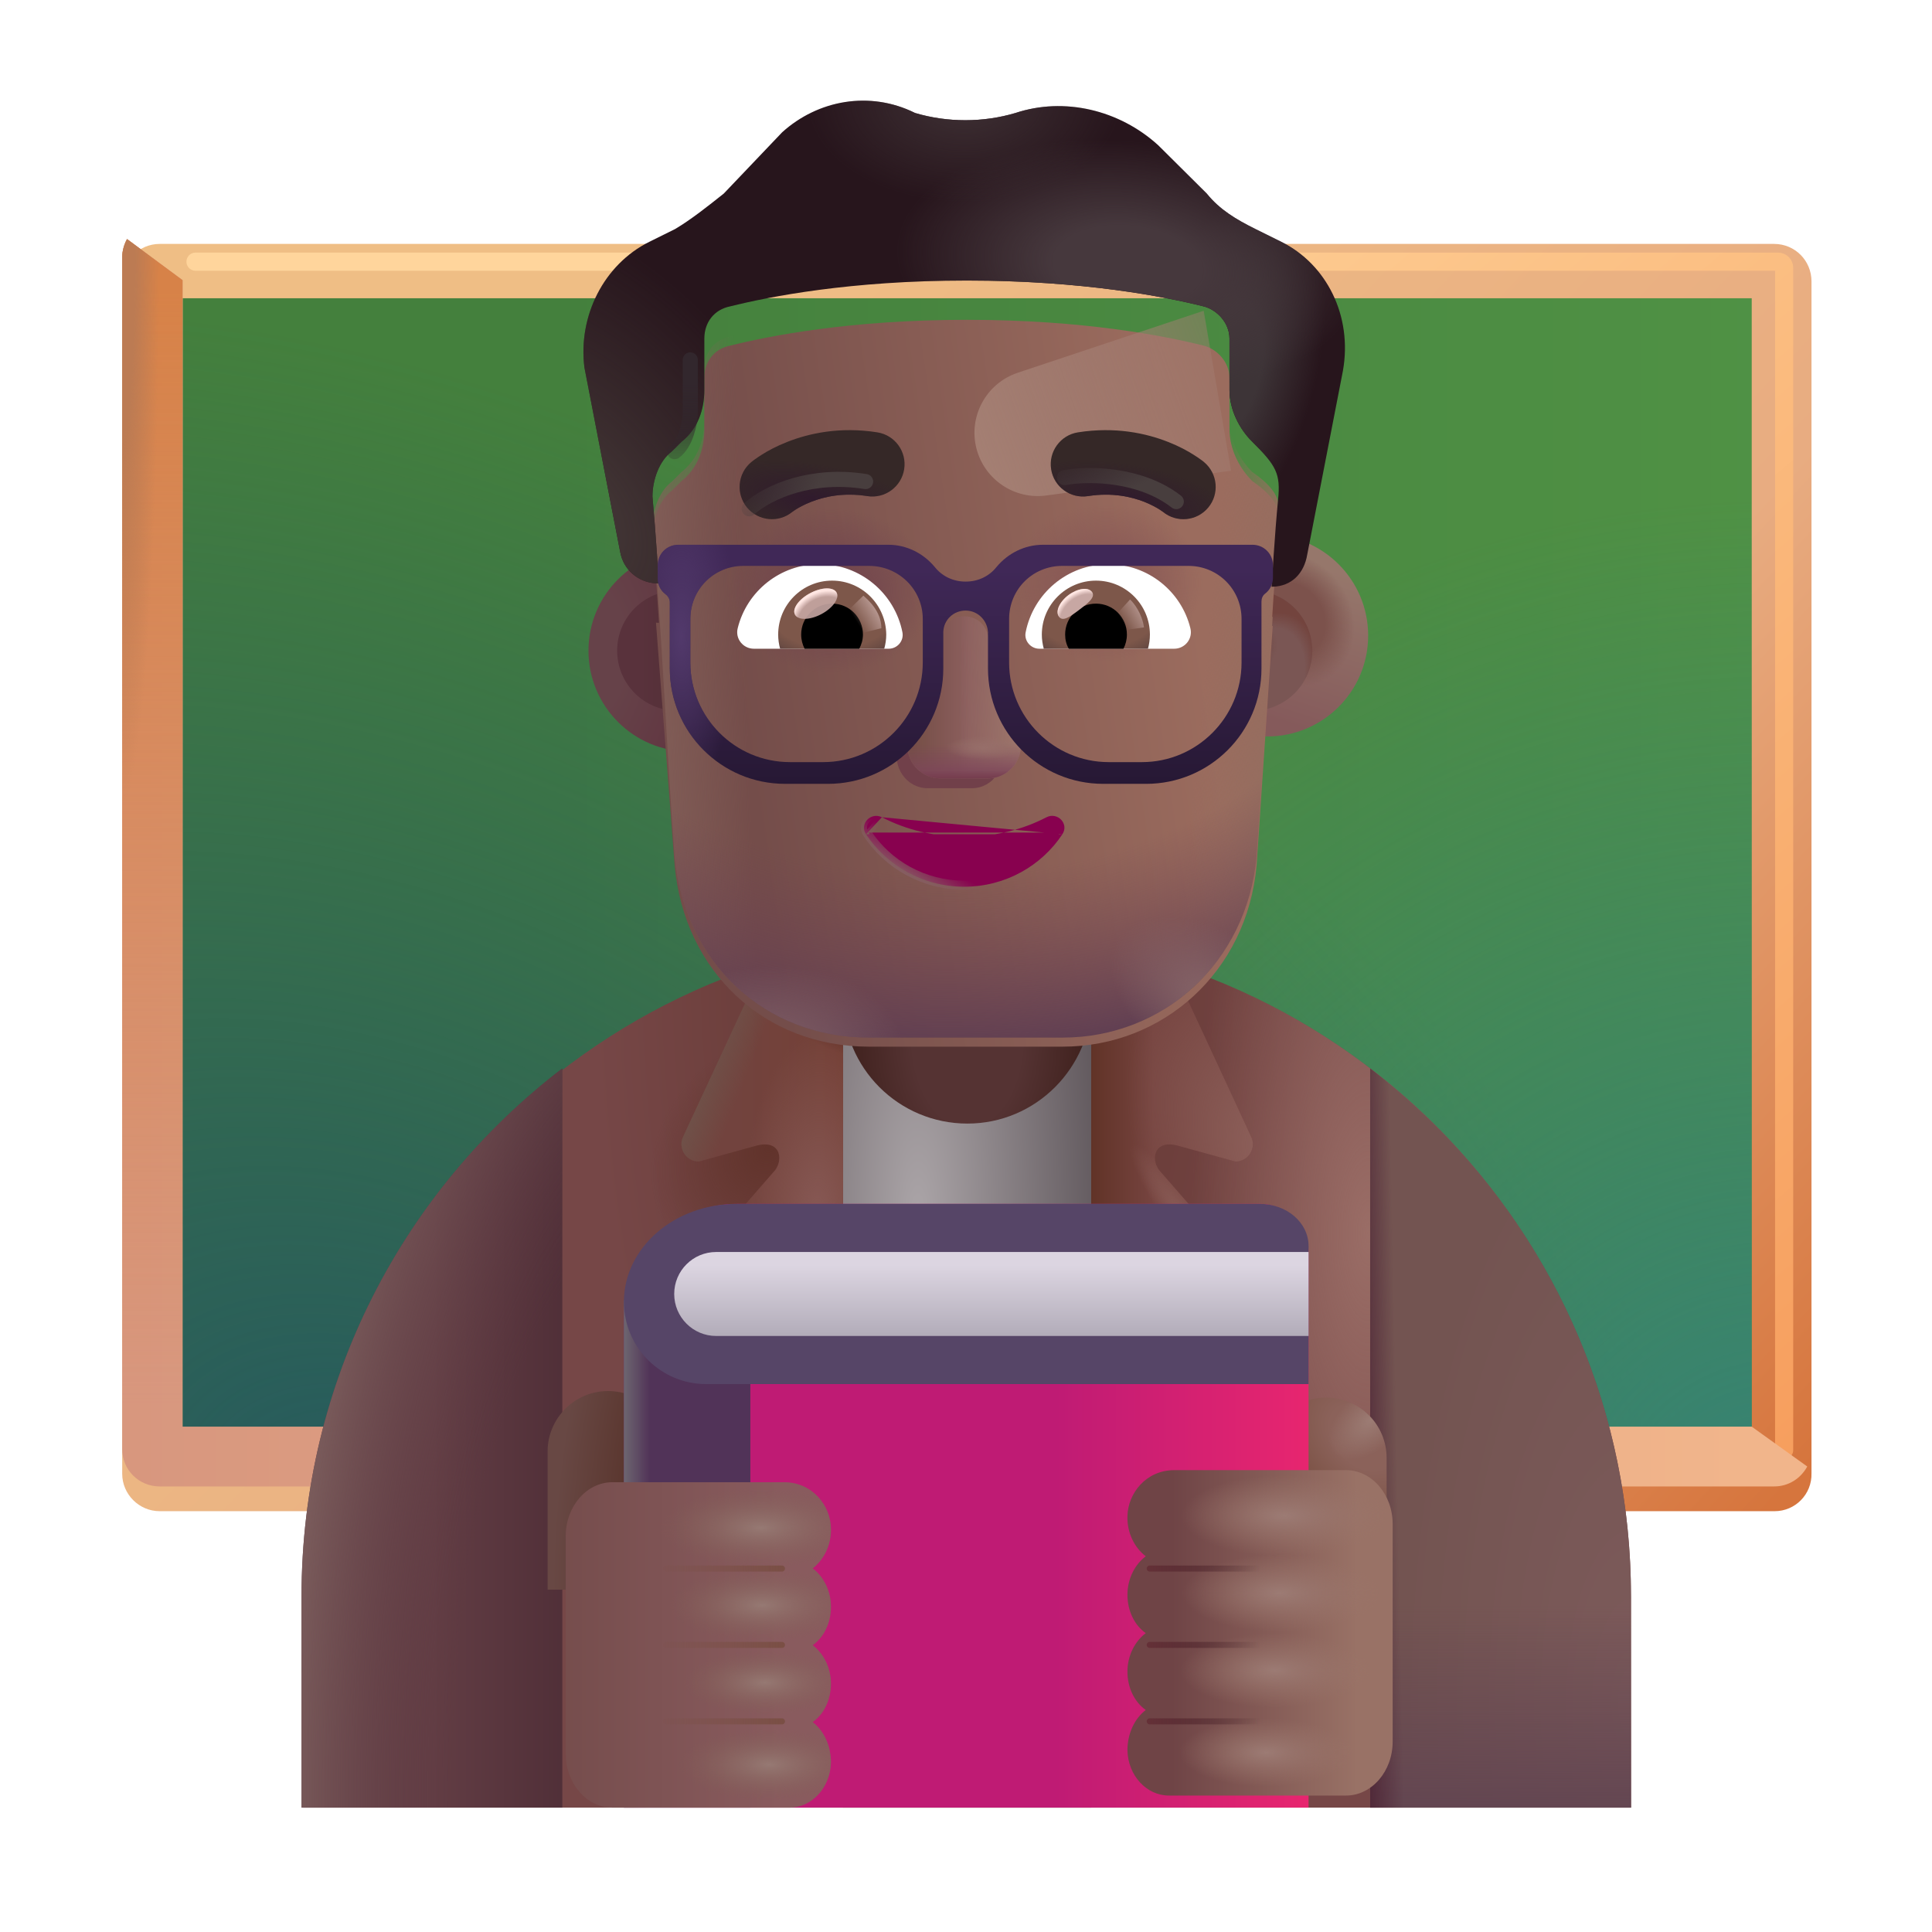 <svg width="32" height="32" viewBox="0 0 32 32" fill="none" xmlns="http://www.w3.org/2000/svg">
<g filter="url(#filter0_i_4002_1660)">
<path d="M29.394 24.93H2.644C2.304 24.93 2.024 24.65 2.024 24.31V4.56C2.024 4.22 2.304 3.94 2.644 3.94H29.384C29.734 3.94 30.004 4.22 30.004 4.56V24.3C30.014 24.65 29.734 24.93 29.394 24.93Z" fill="url(#paint0_linear_4002_1660)"/>
</g>
<path d="M3.024 23.93V4.94H29.014V23.93H3.024Z" fill="url(#paint1_linear_4002_1660)"/>
<path d="M3.024 23.93V4.94H29.014V23.93H3.024Z" fill="url(#paint2_radial_4002_1660)"/>
<path d="M3.024 23.93V4.94H29.014V23.93H3.024Z" fill="url(#paint3_radial_4002_1660)"/>
<g filter="url(#filter1_f_4002_1660)">
<path d="M3.238 4.334H29.451C29.506 4.334 29.551 4.379 29.551 4.434V24.018" stroke="url(#paint4_linear_4002_1660)" stroke-width="0.3" stroke-linecap="round"/>
</g>
<g filter="url(#filter2_i_4002_1660)">
<path d="M29.014 23.93H3.024V4.94L2.104 4.26C2.054 4.35 2.024 4.46 2.024 4.56V24.3C2.024 24.65 2.304 24.92 2.644 24.92H29.384C29.624 24.92 29.824 24.79 29.934 24.59L29.014 23.93Z" fill="url(#paint5_linear_4002_1660)"/>
<path d="M29.014 23.93H3.024V4.94L2.104 4.26C2.054 4.35 2.024 4.46 2.024 4.56V24.3C2.024 24.65 2.304 24.92 2.644 24.92H29.384C29.624 24.92 29.824 24.79 29.934 24.59L29.014 23.93Z" fill="url(#paint6_linear_4002_1660)"/>
<path d="M29.014 23.93H3.024V4.94L2.104 4.26C2.054 4.35 2.024 4.46 2.024 4.56V24.3C2.024 24.65 2.304 24.92 2.644 24.92H29.384C29.624 24.92 29.824 24.79 29.934 24.59L29.014 23.93Z" fill="url(#paint7_radial_4002_1660)"/>
</g>
<path d="M16.024 15.44C9.954 15.44 5.024 20.36 5.024 26.44V29.94C7.5 29.94 25.02 29.94 27.014 29.94V26.44C27.014 20.36 22.094 15.44 16.024 15.44Z" fill="url(#paint8_radial_4002_1660)"/>
<path d="M16.024 15.44C9.954 15.44 5.024 20.36 5.024 26.44V29.94C7.5 29.94 25.02 29.94 27.014 29.94V26.44C27.014 20.36 22.094 15.44 16.024 15.44Z" fill="url(#paint9_radial_4002_1660)"/>
<path d="M16.024 15.44C9.954 15.44 5.024 20.36 5.024 26.44V29.94C7.5 29.94 25.02 29.94 27.014 29.94V26.44C27.014 20.36 22.094 15.44 16.024 15.44Z" fill="url(#paint10_radial_4002_1660)"/>
<path d="M22.694 29.94V17.696C25.32 19.705 27.014 22.873 27.014 26.44V29.94H22.694Z" fill="url(#paint11_radial_4002_1660)"/>
<path d="M22.694 29.94V17.696C25.32 19.705 27.014 22.873 27.014 26.44V29.94H22.694Z" fill="url(#paint12_linear_4002_1660)"/>
<path d="M22.694 29.94V17.696C25.32 19.705 27.014 22.873 27.014 26.44V29.94H22.694Z" fill="url(#paint13_linear_4002_1660)"/>
<path d="M9.314 29.94V17.696C6.688 19.705 4.994 22.873 4.994 26.44V29.94H9.314Z" fill="url(#paint14_linear_4002_1660)"/>
<path d="M9.314 29.94V17.696C6.688 19.705 4.994 22.873 4.994 26.44V29.94H9.314Z" fill="url(#paint15_radial_4002_1660)"/>
<path d="M18.074 16.76H13.964V29.94H18.074V16.76Z" fill="url(#paint16_radial_4002_1660)"/>
<g filter="url(#filter3_i_4002_1660)">
<path d="M19.364 16L20.724 18.929C20.814 19.119 20.674 19.339 20.464 19.339L19.5 19.073C19.078 18.968 19.064 19.35 19.224 19.51L20.584 21.07C20.844 21.33 20.944 21.72 20.814 22.07L18.074 29.94V16H19.364Z" fill="url(#paint17_linear_4002_1660)"/>
<path d="M19.364 16L20.724 18.929C20.814 19.119 20.674 19.339 20.464 19.339L19.5 19.073C19.078 18.968 19.064 19.35 19.224 19.51L20.584 21.07C20.844 21.33 20.944 21.72 20.814 22.07L18.074 29.94V16H19.364Z" fill="url(#paint18_radial_4002_1660)"/>
<path d="M19.364 16L20.724 18.929C20.814 19.119 20.674 19.339 20.464 19.339L19.5 19.073C19.078 18.968 19.064 19.35 19.224 19.51L20.584 21.07C20.844 21.33 20.944 21.72 20.814 22.07L18.074 29.94V16H19.364Z" fill="url(#paint19_radial_4002_1660)"/>
<path d="M19.364 16L20.724 18.929C20.814 19.119 20.674 19.339 20.464 19.339L19.5 19.073C19.078 18.968 19.064 19.35 19.224 19.51L20.584 21.07C20.844 21.33 20.944 21.72 20.814 22.07L18.074 29.94V16H19.364Z" fill="url(#paint20_radial_4002_1660)"/>
</g>
<g filter="url(#filter4_i_4002_1660)">
<path d="M12.674 16L11.314 18.929C11.224 19.119 11.364 19.339 11.574 19.339L12.537 19.073C12.959 18.968 12.974 19.35 12.814 19.51L11.454 21.07C11.194 21.33 11.094 21.72 11.224 22.07L13.964 29.94V16H12.674Z" fill="url(#paint21_linear_4002_1660)"/>
<path d="M12.674 16L11.314 18.929C11.224 19.119 11.364 19.339 11.574 19.339L12.537 19.073C12.959 18.968 12.974 19.35 12.814 19.51L11.454 21.07C11.194 21.33 11.094 21.72 11.224 22.07L13.964 29.94V16H12.674Z" fill="url(#paint22_radial_4002_1660)"/>
<path d="M12.674 16L11.314 18.929C11.224 19.119 11.364 19.339 11.574 19.339L12.537 19.073C12.959 18.968 12.974 19.35 12.814 19.51L11.454 21.07C11.194 21.33 11.094 21.72 11.224 22.07L13.964 29.94V16H12.674Z" fill="url(#paint23_linear_4002_1660)"/>
<path d="M12.674 16L11.314 18.929C11.224 19.119 11.364 19.339 11.574 19.339L12.537 19.073C12.959 18.968 12.974 19.35 12.814 19.51L11.454 21.07C11.194 21.33 11.094 21.72 11.224 22.07L13.964 29.94V16H12.674Z" fill="url(#paint24_radial_4002_1660)"/>
</g>
<path d="M16.024 18.61C14.884 18.61 13.964 17.69 13.964 16.55V13.99C13.964 12.85 14.884 11.93 16.024 11.93C17.164 11.93 18.084 12.85 18.084 13.99V16.55C18.074 17.69 17.154 18.61 16.024 18.61Z" fill="url(#paint25_radial_4002_1660)"/>
<g filter="url(#filter5_i_4002_1660)">
<path d="M22.067 23.048C22.617 23.048 23.067 23.498 23.067 24.048V26.338H21.067V24.048C21.067 23.498 21.507 23.048 22.067 23.048Z" fill="url(#paint26_radial_4002_1660)"/>
<path d="M22.067 23.048C22.617 23.048 23.067 23.498 23.067 24.048V26.338H21.067V24.048C21.067 23.498 21.507 23.048 22.067 23.048Z" fill="url(#paint27_radial_4002_1660)"/>
</g>
<g filter="url(#filter6_i_4002_1660)">
<path d="M9.97 23.04C9.42 23.04 8.97 23.49 8.97 24.04V26.33H10.97V24.04C10.97 23.49 10.53 23.04 9.97 23.04Z" fill="url(#paint28_radial_4002_1660)"/>
</g>
<path d="M10.334 21.82V29.94H21.674V20.75C21.674 20.3 21.314 19.94 20.864 19.94H12.224C11.174 19.93 10.334 20.78 10.334 21.82Z" fill="url(#paint29_linear_4002_1660)"/>
<path fill-rule="evenodd" clip-rule="evenodd" d="M12.428 29.94V21.534H10.334V29.94H12.428Z" fill="#513358"/>
<path fill-rule="evenodd" clip-rule="evenodd" d="M12.428 29.94V21.534H10.334V29.94H12.428Z" fill="url(#paint30_linear_4002_1660)"/>
<g filter="url(#filter7_i_4002_1660)">
<path d="M13.363 25.31C13.372 25.587 13.248 25.833 13.061 25.977C13.239 26.11 13.363 26.347 13.363 26.614C13.363 26.881 13.248 27.117 13.061 27.25C13.239 27.384 13.363 27.62 13.363 27.887C13.363 28.154 13.248 28.39 13.061 28.523C13.248 28.667 13.363 28.914 13.363 29.191C13.354 29.612 13.043 29.94 12.678 29.94H9.744C9.317 29.94 8.97 29.54 8.97 29.047V25.443C8.97 24.95 9.317 24.55 9.744 24.55H12.586C13.061 24.55 13.355 24.94 13.363 25.31Z" fill="url(#paint31_linear_4002_1660)"/>
<path d="M13.363 25.31C13.372 25.587 13.248 25.833 13.061 25.977C13.239 26.11 13.363 26.347 13.363 26.614C13.363 26.881 13.248 27.117 13.061 27.25C13.239 27.384 13.363 27.62 13.363 27.887C13.363 28.154 13.248 28.39 13.061 28.523C13.248 28.667 13.363 28.914 13.363 29.191C13.354 29.612 13.043 29.94 12.678 29.94H9.744C9.317 29.94 8.97 29.54 8.97 29.047V25.443C8.97 24.95 9.317 24.55 9.744 24.55H12.586C13.061 24.55 13.355 24.94 13.363 25.31Z" fill="url(#paint32_radial_4002_1660)"/>
<path d="M13.363 25.31C13.372 25.587 13.248 25.833 13.061 25.977C13.239 26.11 13.363 26.347 13.363 26.614C13.363 26.881 13.248 27.117 13.061 27.25C13.239 27.384 13.363 27.62 13.363 27.887C13.363 28.154 13.248 28.39 13.061 28.523C13.248 28.667 13.363 28.914 13.363 29.191C13.354 29.612 13.043 29.94 12.678 29.94H9.744C9.317 29.94 8.97 29.54 8.97 29.047V25.443C8.97 24.95 9.317 24.55 9.744 24.55H12.586C13.061 24.55 13.355 24.94 13.363 25.31Z" fill="url(#paint33_radial_4002_1660)"/>
<path d="M13.363 25.31C13.372 25.587 13.248 25.833 13.061 25.977C13.239 26.11 13.363 26.347 13.363 26.614C13.363 26.881 13.248 27.117 13.061 27.25C13.239 27.384 13.363 27.62 13.363 27.887C13.363 28.154 13.248 28.39 13.061 28.523C13.248 28.667 13.363 28.914 13.363 29.191C13.354 29.612 13.043 29.94 12.678 29.94H9.744C9.317 29.94 8.97 29.54 8.97 29.047V25.443C8.97 24.95 9.317 24.55 9.744 24.55H12.586C13.061 24.55 13.355 24.94 13.363 25.31Z" fill="url(#paint34_radial_4002_1660)"/>
<path d="M13.363 25.31C13.372 25.587 13.248 25.833 13.061 25.977C13.239 26.11 13.363 26.347 13.363 26.614C13.363 26.881 13.248 27.117 13.061 27.25C13.239 27.384 13.363 27.62 13.363 27.887C13.363 28.154 13.248 28.39 13.061 28.523C13.248 28.667 13.363 28.914 13.363 29.191C13.354 29.612 13.043 29.94 12.678 29.94H9.744C9.317 29.94 8.97 29.54 8.97 29.047V25.443C8.97 24.95 9.317 24.55 9.744 24.55H12.586C13.061 24.55 13.355 24.94 13.363 25.31Z" fill="url(#paint35_radial_4002_1660)"/>
</g>
<g filter="url(#filter8_ii_4002_1660)">
<path d="M18.674 25.31C18.665 25.587 18.79 25.833 18.977 25.977C18.799 26.11 18.674 26.347 18.674 26.614C18.674 26.881 18.79 27.117 18.977 27.25C18.799 27.384 18.674 27.62 18.674 27.887C18.674 28.154 18.79 28.39 18.977 28.523C18.79 28.667 18.674 28.914 18.674 29.191C18.683 29.612 18.994 29.94 19.359 29.94H22.294C22.72 29.94 23.067 29.54 23.067 29.047V25.443C23.067 24.95 22.72 24.55 22.294 24.55H19.451C18.977 24.55 18.682 24.94 18.674 25.31Z" fill="url(#paint36_linear_4002_1660)"/>
<path d="M18.674 25.31C18.665 25.587 18.79 25.833 18.977 25.977C18.799 26.11 18.674 26.347 18.674 26.614C18.674 26.881 18.79 27.117 18.977 27.25C18.799 27.384 18.674 27.62 18.674 27.887C18.674 28.154 18.79 28.39 18.977 28.523C18.79 28.667 18.674 28.914 18.674 29.191C18.683 29.612 18.994 29.94 19.359 29.94H22.294C22.72 29.94 23.067 29.54 23.067 29.047V25.443C23.067 24.95 22.72 24.55 22.294 24.55H19.451C18.977 24.55 18.682 24.94 18.674 25.31Z" fill="url(#paint37_radial_4002_1660)"/>
<path d="M18.674 25.31C18.665 25.587 18.79 25.833 18.977 25.977C18.799 26.11 18.674 26.347 18.674 26.614C18.674 26.881 18.79 27.117 18.977 27.25C18.799 27.384 18.674 27.62 18.674 27.887C18.674 28.154 18.79 28.39 18.977 28.523C18.79 28.667 18.674 28.914 18.674 29.191C18.683 29.612 18.994 29.94 19.359 29.94H22.294C22.72 29.94 23.067 29.54 23.067 29.047V25.443C23.067 24.95 22.72 24.55 22.294 24.55H19.451C18.977 24.55 18.682 24.94 18.674 25.31Z" fill="url(#paint38_radial_4002_1660)"/>
<path d="M18.674 25.31C18.665 25.587 18.79 25.833 18.977 25.977C18.799 26.11 18.674 26.347 18.674 26.614C18.674 26.881 18.79 27.117 18.977 27.25C18.799 27.384 18.674 27.62 18.674 27.887C18.674 28.154 18.79 28.39 18.977 28.523C18.79 28.667 18.674 28.914 18.674 29.191C18.683 29.612 18.994 29.94 19.359 29.94H22.294C22.72 29.94 23.067 29.54 23.067 29.047V25.443C23.067 24.95 22.72 24.55 22.294 24.55H19.451C18.977 24.55 18.682 24.94 18.674 25.31Z" fill="url(#paint39_radial_4002_1660)"/>
<path d="M18.674 25.31C18.665 25.587 18.79 25.833 18.977 25.977C18.799 26.11 18.674 26.347 18.674 26.614C18.674 26.881 18.79 27.117 18.977 27.25C18.799 27.384 18.674 27.62 18.674 27.887C18.674 28.154 18.79 28.39 18.977 28.523C18.79 28.667 18.674 28.914 18.674 29.191C18.683 29.612 18.994 29.94 19.359 29.94H22.294C22.72 29.94 23.067 29.54 23.067 29.047V25.443C23.067 24.95 22.72 24.55 22.294 24.55H19.451C18.977 24.55 18.682 24.94 18.674 25.31Z" fill="url(#paint40_radial_4002_1660)"/>
</g>
<path d="M21.674 22.925V20.639C21.674 20.251 21.314 19.94 20.864 19.94H12.224C12.218 19.94 12.212 19.94 12.206 19.94H12.205C11.164 19.94 10.334 20.67 10.334 21.562V21.562C10.334 22.314 10.944 22.925 11.697 22.925H21.674Z" fill="url(#paint41_linear_4002_1660)"/>
<path d="M11.167 21.432C11.167 21.048 11.478 20.737 11.862 20.737H21.674V22.128H11.862C11.478 22.128 11.167 21.816 11.167 21.432Z" fill="url(#paint42_linear_4002_1660)"/>
<g filter="url(#filter9_f_4002_1660)">
<path d="M19.043 25.98H20.965" stroke="url(#paint43_linear_4002_1660)" stroke-width="0.1" stroke-linecap="round"/>
</g>
<g filter="url(#filter10_f_4002_1660)">
<path d="M12.952 25.98H11.03" stroke="url(#paint44_linear_4002_1660)" stroke-width="0.1" stroke-linecap="round"/>
</g>
<g filter="url(#filter11_f_4002_1660)">
<path d="M19.043 27.245H20.965" stroke="url(#paint45_linear_4002_1660)" stroke-width="0.1" stroke-linecap="round"/>
</g>
<g filter="url(#filter12_f_4002_1660)">
<path d="M12.952 27.245H11.03" stroke="url(#paint46_linear_4002_1660)" stroke-width="0.1" stroke-linecap="round"/>
</g>
<g filter="url(#filter13_f_4002_1660)">
<path d="M19.043 28.511H20.965" stroke="url(#paint47_linear_4002_1660)" stroke-width="0.1" stroke-linecap="round"/>
</g>
<g filter="url(#filter14_f_4002_1660)">
<path d="M12.952 28.511H11.03" stroke="url(#paint48_linear_4002_1660)" stroke-width="0.1" stroke-linecap="round"/>
</g>
<g filter="url(#filter15_i_4002_1660)">
<circle cx="11.218" cy="10.777" r="1.671" fill="url(#paint49_radial_4002_1660)"/>
</g>
<g filter="url(#filter16_f_4002_1660)">
<circle cx="11.218" cy="10.777" r="0.996" fill="url(#paint50_linear_4002_1660)"/>
</g>
<g filter="url(#filter17_i_4002_1660)">
<circle cx="20.74" cy="10.777" r="1.671" fill="url(#paint51_linear_4002_1660)"/>
<circle cx="20.74" cy="10.777" r="1.671" fill="url(#paint52_radial_4002_1660)"/>
</g>
<g filter="url(#filter18_f_4002_1660)">
<circle cx="20.74" cy="10.777" r="0.996" fill="#7A5654"/>
<circle cx="20.74" cy="10.777" r="0.996" fill="url(#paint53_radial_4002_1660)"/>
<circle cx="20.74" cy="10.777" r="0.996" fill="url(#paint54_radial_4002_1660)"/>
</g>
<g filter="url(#filter19_i_4002_1660)">
<path d="M10.865 10.163C10.882 10.165 10.898 10.165 10.915 10.165C10.915 10.165 10.861 9.311 10.807 8.724C10.807 8.457 10.915 8.136 11.129 7.976L11.29 7.816C11.559 7.603 11.666 7.282 11.666 6.962V6.108C11.666 5.841 11.827 5.627 12.096 5.574C12.74 5.414 14.082 5.147 16.015 5.147C17.948 5.147 19.29 5.414 19.934 5.574C20.149 5.627 20.364 5.841 20.364 6.108V6.962C20.364 7.282 20.525 7.603 20.74 7.816C21.242 8.168 21.211 8.362 21.169 8.777C21.116 9.311 21.062 10.219 21.062 10.219C21.068 10.219 21.074 10.218 21.08 10.218L20.814 14.181C20.653 15.952 19.261 17.186 17.601 17.186H14.387C12.673 17.186 11.334 15.952 11.174 14.181L10.865 10.163Z" fill="url(#paint55_linear_4002_1660)"/>
<path d="M10.865 10.163C10.882 10.165 10.898 10.165 10.915 10.165C10.915 10.165 10.861 9.311 10.807 8.724C10.807 8.457 10.915 8.136 11.129 7.976L11.29 7.816C11.559 7.603 11.666 7.282 11.666 6.962V6.108C11.666 5.841 11.827 5.627 12.096 5.574C12.74 5.414 14.082 5.147 16.015 5.147C17.948 5.147 19.29 5.414 19.934 5.574C20.149 5.627 20.364 5.841 20.364 6.108V6.962C20.364 7.282 20.525 7.603 20.74 7.816C21.242 8.168 21.211 8.362 21.169 8.777C21.116 9.311 21.062 10.219 21.062 10.219C21.068 10.219 21.074 10.218 21.08 10.218L20.814 14.181C20.653 15.952 19.261 17.186 17.601 17.186H14.387C12.673 17.186 11.334 15.952 11.174 14.181L10.865 10.163Z" fill="url(#paint56_radial_4002_1660)"/>
<path d="M10.865 10.163C10.882 10.165 10.898 10.165 10.915 10.165C10.915 10.165 10.861 9.311 10.807 8.724C10.807 8.457 10.915 8.136 11.129 7.976L11.29 7.816C11.559 7.603 11.666 7.282 11.666 6.962V6.108C11.666 5.841 11.827 5.627 12.096 5.574C12.74 5.414 14.082 5.147 16.015 5.147C17.948 5.147 19.29 5.414 19.934 5.574C20.149 5.627 20.364 5.841 20.364 6.108V6.962C20.364 7.282 20.525 7.603 20.74 7.816C21.242 8.168 21.211 8.362 21.169 8.777C21.116 9.311 21.062 10.219 21.062 10.219C21.068 10.219 21.074 10.218 21.08 10.218L20.814 14.181C20.653 15.952 19.261 17.186 17.601 17.186H14.387C12.673 17.186 11.334 15.952 11.174 14.181L10.865 10.163Z" fill="url(#paint57_radial_4002_1660)"/>
</g>
<path d="M10.807 8.724C10.807 8.457 10.915 8.136 11.129 7.976L11.29 7.816C11.559 7.603 11.666 7.282 11.666 6.962V6.108C11.666 5.841 11.827 5.627 12.096 5.574C12.74 5.414 14.082 5.147 16.015 5.147C17.948 5.147 19.29 5.414 19.934 5.574C20.149 5.627 20.364 5.841 20.364 6.108V6.962C20.364 7.282 20.525 7.603 20.74 7.816C21.242 8.168 21.211 8.362 21.169 8.777C21.116 9.311 21.062 10.219 21.062 10.219C21.068 10.219 21.074 10.218 21.08 10.218L20.814 14.181C20.653 15.952 19.261 17.186 17.601 17.186H14.387C12.673 17.186 11.334 15.952 11.174 14.181C11.034 12.362 10.973 10.539 10.807 8.724Z" fill="url(#paint58_linear_4002_1660)"/>
<path d="M10.807 8.724C10.807 8.457 10.915 8.136 11.129 7.976L11.29 7.816C11.559 7.603 11.666 7.282 11.666 6.962V6.108C11.666 5.841 11.827 5.627 12.096 5.574C12.74 5.414 14.082 5.147 16.015 5.147C17.948 5.147 19.29 5.414 19.934 5.574C20.149 5.627 20.364 5.841 20.364 6.108V6.962C20.364 7.282 20.525 7.603 20.74 7.816C21.242 8.168 21.211 8.362 21.169 8.777C21.116 9.311 21.062 10.219 21.062 10.219C21.068 10.219 21.074 10.218 21.08 10.218L20.814 14.181C20.653 15.952 19.261 17.186 17.601 17.186H14.387C12.673 17.186 11.334 15.952 11.174 14.181C11.034 12.362 10.973 10.539 10.807 8.724Z" fill="url(#paint59_linear_4002_1660)"/>
<path d="M10.807 8.724C10.807 8.457 10.915 8.136 11.129 7.976L11.29 7.816C11.559 7.603 11.666 7.282 11.666 6.962V6.108C11.666 5.841 11.827 5.627 12.096 5.574C12.74 5.414 14.082 5.147 16.015 5.147C17.948 5.147 19.29 5.414 19.934 5.574C20.149 5.627 20.364 5.841 20.364 6.108V6.962C20.364 7.282 20.525 7.603 20.74 7.816C21.242 8.168 21.211 8.362 21.169 8.777C21.116 9.311 21.062 10.219 21.062 10.219C21.068 10.219 21.074 10.218 21.08 10.218L20.814 14.181C20.653 15.952 19.261 17.186 17.601 17.186H14.387C12.673 17.186 11.334 15.952 11.174 14.181C11.034 12.362 10.973 10.539 10.807 8.724Z" fill="url(#paint60_radial_4002_1660)"/>
<path d="M10.807 8.724C10.807 8.457 10.915 8.136 11.129 7.976L11.29 7.816C11.559 7.603 11.666 7.282 11.666 6.962V6.108C11.666 5.841 11.827 5.627 12.096 5.574C12.74 5.414 14.082 5.147 16.015 5.147C17.948 5.147 19.29 5.414 19.934 5.574C20.149 5.627 20.364 5.841 20.364 6.108V6.962C20.364 7.282 20.525 7.603 20.74 7.816C21.242 8.168 21.211 8.362 21.169 8.777C21.116 9.311 21.062 10.219 21.062 10.219C21.068 10.219 21.074 10.218 21.08 10.218L20.814 14.181C20.653 15.952 19.261 17.186 17.601 17.186H14.387C12.673 17.186 11.334 15.952 11.174 14.181C11.034 12.362 10.973 10.539 10.807 8.724Z" fill="url(#paint61_radial_4002_1660)"/>
<path d="M10.807 8.724C10.807 8.457 10.915 8.136 11.129 7.976L11.29 7.816C11.559 7.603 11.666 7.282 11.666 6.962V6.108C11.666 5.841 11.827 5.627 12.096 5.574C12.74 5.414 14.082 5.147 16.015 5.147C17.948 5.147 19.29 5.414 19.934 5.574C20.149 5.627 20.364 5.841 20.364 6.108V6.962C20.364 7.282 20.525 7.603 20.74 7.816C21.242 8.168 21.211 8.362 21.169 8.777C21.116 9.311 21.062 10.219 21.062 10.219C21.068 10.219 21.074 10.218 21.08 10.218L20.814 14.181C20.653 15.952 19.261 17.186 17.601 17.186H14.387C12.673 17.186 11.334 15.952 11.174 14.181C11.034 12.362 10.973 10.539 10.807 8.724Z" fill="url(#paint62_radial_4002_1660)"/>
<g filter="url(#filter20_f_4002_1660)">
<path d="M19.937 5.147L16.857 6.174C16.332 6.349 16.034 6.901 16.175 7.436C16.31 7.947 16.804 8.277 17.328 8.207L20.39 7.797L19.937 5.147Z" fill="url(#paint63_linear_4002_1660)"/>
</g>
<g filter="url(#filter21_i_4002_1660)">
<path d="M20.793 4.293L21.223 4.506C21.975 4.88 22.404 5.734 22.243 6.642L21.652 9.685C21.6 9.999 21.392 10.21 21.08 10.218C21.074 10.218 21.068 10.218 21.062 10.218C21.062 10.218 21.116 9.311 21.169 8.777C21.213 8.343 21.137 8.211 20.74 7.816C20.525 7.603 20.364 7.282 20.364 6.962V6.108C20.364 5.841 20.149 5.627 19.934 5.574C19.29 5.414 17.948 5.147 16.015 5.147C14.082 5.147 12.74 5.414 12.096 5.574C11.827 5.627 11.666 5.841 11.666 6.108V6.962C11.666 7.282 11.559 7.603 11.29 7.816L11.129 7.976C10.914 8.136 10.807 8.457 10.807 8.724C10.861 9.311 10.914 10.165 10.914 10.165C10.898 10.165 10.882 10.164 10.865 10.163C10.565 10.143 10.321 9.935 10.27 9.631L9.68 6.588C9.572 5.734 10.002 4.88 10.753 4.506L11.183 4.293C11.451 4.133 11.72 3.919 11.988 3.706L12.955 2.691C13.545 2.157 14.404 1.997 15.156 2.371C15.693 2.531 16.283 2.531 16.82 2.371C17.626 2.104 18.538 2.318 19.183 2.905L19.988 3.706C20.203 3.972 20.471 4.133 20.793 4.293Z" fill="#27151C"/>
<path d="M20.793 4.293L21.223 4.506C21.975 4.88 22.404 5.734 22.243 6.642L21.652 9.685C21.6 9.999 21.392 10.21 21.08 10.218C21.074 10.218 21.068 10.218 21.062 10.218C21.062 10.218 21.116 9.311 21.169 8.777C21.213 8.343 21.137 8.211 20.74 7.816C20.525 7.603 20.364 7.282 20.364 6.962V6.108C20.364 5.841 20.149 5.627 19.934 5.574C19.29 5.414 17.948 5.147 16.015 5.147C14.082 5.147 12.74 5.414 12.096 5.574C11.827 5.627 11.666 5.841 11.666 6.108V6.962C11.666 7.282 11.559 7.603 11.29 7.816L11.129 7.976C10.914 8.136 10.807 8.457 10.807 8.724C10.861 9.311 10.914 10.165 10.914 10.165C10.898 10.165 10.882 10.164 10.865 10.163C10.565 10.143 10.321 9.935 10.27 9.631L9.68 6.588C9.572 5.734 10.002 4.88 10.753 4.506L11.183 4.293C11.451 4.133 11.72 3.919 11.988 3.706L12.955 2.691C13.545 2.157 14.404 1.997 15.156 2.371C15.693 2.531 16.283 2.531 16.82 2.371C17.626 2.104 18.538 2.318 19.183 2.905L19.988 3.706C20.203 3.972 20.471 4.133 20.793 4.293Z" fill="url(#paint64_radial_4002_1660)"/>
<path d="M20.793 4.293L21.223 4.506C21.975 4.88 22.404 5.734 22.243 6.642L21.652 9.685C21.6 9.999 21.392 10.21 21.08 10.218C21.074 10.218 21.068 10.218 21.062 10.218C21.062 10.218 21.116 9.311 21.169 8.777C21.213 8.343 21.137 8.211 20.74 7.816C20.525 7.603 20.364 7.282 20.364 6.962V6.108C20.364 5.841 20.149 5.627 19.934 5.574C19.29 5.414 17.948 5.147 16.015 5.147C14.082 5.147 12.74 5.414 12.096 5.574C11.827 5.627 11.666 5.841 11.666 6.108V6.962C11.666 7.282 11.559 7.603 11.29 7.816L11.129 7.976C10.914 8.136 10.807 8.457 10.807 8.724C10.861 9.311 10.914 10.165 10.914 10.165C10.898 10.165 10.882 10.164 10.865 10.163C10.565 10.143 10.321 9.935 10.27 9.631L9.68 6.588C9.572 5.734 10.002 4.88 10.753 4.506L11.183 4.293C11.451 4.133 11.72 3.919 11.988 3.706L12.955 2.691C13.545 2.157 14.404 1.997 15.156 2.371C15.693 2.531 16.283 2.531 16.82 2.371C17.626 2.104 18.538 2.318 19.183 2.905L19.988 3.706C20.203 3.972 20.471 4.133 20.793 4.293Z" fill="url(#paint65_radial_4002_1660)"/>
<path d="M20.793 4.293L21.223 4.506C21.975 4.88 22.404 5.734 22.243 6.642L21.652 9.685C21.6 9.999 21.392 10.21 21.08 10.218C21.074 10.218 21.068 10.218 21.062 10.218C21.062 10.218 21.116 9.311 21.169 8.777C21.213 8.343 21.137 8.211 20.74 7.816C20.525 7.603 20.364 7.282 20.364 6.962V6.108C20.364 5.841 20.149 5.627 19.934 5.574C19.29 5.414 17.948 5.147 16.015 5.147C14.082 5.147 12.74 5.414 12.096 5.574C11.827 5.627 11.666 5.841 11.666 6.108V6.962C11.666 7.282 11.559 7.603 11.29 7.816L11.129 7.976C10.914 8.136 10.807 8.457 10.807 8.724C10.861 9.311 10.914 10.165 10.914 10.165C10.898 10.165 10.882 10.164 10.865 10.163C10.565 10.143 10.321 9.935 10.27 9.631L9.68 6.588C9.572 5.734 10.002 4.88 10.753 4.506L11.183 4.293C11.451 4.133 11.72 3.919 11.988 3.706L12.955 2.691C13.545 2.157 14.404 1.997 15.156 2.371C15.693 2.531 16.283 2.531 16.82 2.371C17.626 2.104 18.538 2.318 19.183 2.905L19.988 3.706C20.203 3.972 20.471 4.133 20.793 4.293Z" fill="url(#paint66_radial_4002_1660)"/>
<path d="M20.793 4.293L21.223 4.506C21.975 4.88 22.404 5.734 22.243 6.642L21.652 9.685C21.6 9.999 21.392 10.21 21.08 10.218C21.074 10.218 21.068 10.218 21.062 10.218C21.062 10.218 21.116 9.311 21.169 8.777C21.213 8.343 21.137 8.211 20.74 7.816C20.525 7.603 20.364 7.282 20.364 6.962V6.108C20.364 5.841 20.149 5.627 19.934 5.574C19.29 5.414 17.948 5.147 16.015 5.147C14.082 5.147 12.74 5.414 12.096 5.574C11.827 5.627 11.666 5.841 11.666 6.108V6.962C11.666 7.282 11.559 7.603 11.29 7.816L11.129 7.976C10.914 8.136 10.807 8.457 10.807 8.724C10.861 9.311 10.914 10.165 10.914 10.165C10.898 10.165 10.882 10.164 10.865 10.163C10.565 10.143 10.321 9.935 10.27 9.631L9.68 6.588C9.572 5.734 10.002 4.88 10.753 4.506L11.183 4.293C11.451 4.133 11.72 3.919 11.988 3.706L12.955 2.691C13.545 2.157 14.404 1.997 15.156 2.371C15.693 2.531 16.283 2.531 16.82 2.371C17.626 2.104 18.538 2.318 19.183 2.905L19.988 3.706C20.203 3.972 20.471 4.133 20.793 4.293Z" fill="url(#paint67_radial_4002_1660)"/>
</g>
<g filter="url(#filter22_f_4002_1660)">
<path d="M15.694 10.654L14.873 12.355C14.771 12.705 15.016 13.055 15.362 13.055H16.1C16.446 13.055 16.69 12.7 16.588 12.355L16.09 10.654C15.983 10.277 15.806 10.277 15.694 10.654Z" fill="#71404A"/>
</g>
<g filter="url(#filter23_f_4002_1660)">
<path d="M15.588 10.491L15.056 12.192C14.947 12.542 15.208 12.892 15.577 12.892H16.363C16.733 12.892 16.993 12.537 16.884 12.192L16.353 10.491C16.239 10.114 15.707 10.114 15.588 10.491Z" fill="#8C5F5E"/>
<path d="M15.588 10.491L15.056 12.192C14.947 12.542 15.208 12.892 15.577 12.892H16.363C16.733 12.892 16.993 12.537 16.884 12.192L16.353 10.491C16.239 10.114 15.707 10.114 15.588 10.491Z" fill="url(#paint68_linear_4002_1660)"/>
<path d="M15.588 10.491L15.056 12.192C14.947 12.542 15.208 12.892 15.577 12.892H16.363C16.733 12.892 16.993 12.537 16.884 12.192L16.353 10.491C16.239 10.114 15.707 10.114 15.588 10.491Z" fill="url(#paint69_linear_4002_1660)"/>
<path d="M15.588 10.491L15.056 12.192C14.947 12.542 15.208 12.892 15.577 12.892H16.363C16.733 12.892 16.993 12.537 16.884 12.192L16.353 10.491C16.239 10.114 15.707 10.114 15.588 10.491Z" fill="url(#paint70_linear_4002_1660)"/>
<path d="M15.588 10.491L15.056 12.192C14.947 12.542 15.208 12.892 15.577 12.892H16.363C16.733 12.892 16.993 12.537 16.884 12.192L16.353 10.491C16.239 10.114 15.707 10.114 15.588 10.491Z" fill="url(#paint71_radial_4002_1660)"/>
</g>
<path d="M15.588 10.491L15.056 12.192C14.947 12.542 15.208 12.892 15.577 12.892H16.363C16.733 12.892 16.993 12.537 16.884 12.192L16.353 10.491C16.239 10.114 15.707 10.114 15.588 10.491Z" fill="url(#paint72_linear_4002_1660)"/>
<path d="M14.607 13.536L14.607 13.536C15.001 13.742 15.47 13.859 15.97 13.859C16.475 13.859 16.939 13.742 17.333 13.536L17.334 13.536L17.334 13.536C17.424 13.49 17.518 13.517 17.575 13.576C17.633 13.636 17.654 13.731 17.596 13.818M14.607 13.536L17.555 13.79M14.607 13.536L14.606 13.536C14.515 13.49 14.421 13.519 14.364 13.578C14.308 13.638 14.286 13.733 14.344 13.818M14.607 13.536L14.386 13.79M17.596 13.818C17.596 13.818 17.596 13.818 17.596 13.818L17.555 13.79M17.596 13.818C17.596 13.818 17.596 13.818 17.596 13.817L17.555 13.79M17.596 13.818C17.252 14.339 16.652 14.687 15.97 14.687C15.288 14.687 14.688 14.339 14.344 13.818M17.555 13.79C17.219 14.298 16.635 14.636 15.97 14.636C15.305 14.636 14.721 14.298 14.386 13.79M14.344 13.818C14.344 13.818 14.344 13.818 14.344 13.818L14.386 13.79M14.344 13.818C14.344 13.818 14.344 13.818 14.344 13.817L14.386 13.79" fill="#88014F" stroke="url(#paint73_linear_4002_1660)" stroke-width="0.1"/>
<g filter="url(#filter24_i_4002_1660)">
<path d="M19.693 8.054L19.692 8.053L19.69 8.051L19.686 8.048L19.674 8.038C19.664 8.031 19.652 8.022 19.637 8.011C19.608 7.99 19.569 7.962 19.518 7.931C19.419 7.868 19.277 7.79 19.098 7.72C18.739 7.578 18.226 7.463 17.604 7.561C17.313 7.607 17.114 7.881 17.16 8.172C17.206 8.464 17.48 8.663 17.771 8.617C18.169 8.554 18.488 8.627 18.706 8.713C18.815 8.757 18.898 8.803 18.951 8.836C18.978 8.853 18.996 8.866 19.006 8.873C19.01 8.876 19.013 8.878 19.014 8.879C19.241 9.064 19.574 9.032 19.762 8.807C19.951 8.58 19.92 8.243 19.693 8.054Z" fill="#352827"/>
<path d="M19.693 8.054L19.692 8.053L19.69 8.051L19.686 8.048L19.674 8.038C19.664 8.031 19.652 8.022 19.637 8.011C19.608 7.99 19.569 7.962 19.518 7.931C19.419 7.868 19.277 7.79 19.098 7.72C18.739 7.578 18.226 7.463 17.604 7.561C17.313 7.607 17.114 7.881 17.16 8.172C17.206 8.464 17.48 8.663 17.771 8.617C18.169 8.554 18.488 8.627 18.706 8.713C18.815 8.757 18.898 8.803 18.951 8.836C18.978 8.853 18.996 8.866 19.006 8.873C19.01 8.876 19.013 8.878 19.014 8.879C19.241 9.064 19.574 9.032 19.762 8.807C19.951 8.58 19.92 8.243 19.693 8.054Z" fill="url(#paint74_radial_4002_1660)"/>
</g>
<g filter="url(#filter25_i_4002_1660)">
<path d="M12.193 8.054L12.194 8.054L12.194 8.053L12.196 8.051L12.201 8.048L12.213 8.038C12.222 8.031 12.234 8.022 12.249 8.011C12.278 7.99 12.318 7.962 12.368 7.931C12.467 7.868 12.609 7.79 12.788 7.72C13.147 7.578 13.66 7.463 14.282 7.561C14.573 7.607 14.772 7.881 14.726 8.172C14.68 8.464 14.407 8.663 14.115 8.617C13.717 8.554 13.398 8.627 13.181 8.713C13.071 8.757 12.988 8.803 12.935 8.836C12.909 8.853 12.89 8.866 12.88 8.873C12.876 8.876 12.873 8.878 12.872 8.879C12.646 9.064 12.312 9.032 12.124 8.807C11.936 8.58 11.966 8.243 12.193 8.054Z" fill="#352827"/>
<path d="M12.193 8.054L12.194 8.054L12.194 8.053L12.196 8.051L12.201 8.048L12.213 8.038C12.222 8.031 12.234 8.022 12.249 8.011C12.278 7.99 12.318 7.962 12.368 7.931C12.467 7.868 12.609 7.79 12.788 7.72C13.147 7.578 13.66 7.463 14.282 7.561C14.573 7.607 14.772 7.881 14.726 8.172C14.68 8.464 14.407 8.663 14.115 8.617C13.717 8.554 13.398 8.627 13.181 8.713C13.071 8.757 12.988 8.803 12.935 8.836C12.909 8.853 12.89 8.866 12.88 8.873C12.876 8.876 12.873 8.878 12.872 8.879C12.646 9.064 12.312 9.032 12.124 8.807C11.936 8.58 11.966 8.243 12.193 8.054Z" fill="url(#paint75_radial_4002_1660)"/>
</g>
<path d="M18.36 9.345C19.014 9.345 19.566 9.795 19.716 10.404C19.761 10.579 19.627 10.745 19.448 10.745H17.215C17.073 10.745 16.959 10.615 16.988 10.473C17.114 9.832 17.678 9.345 18.36 9.345Z" fill="white"/>
<path d="M18.153 9.617C18.648 9.617 19.046 10.019 19.046 10.51C19.046 10.591 19.034 10.672 19.014 10.745H17.288C17.268 10.668 17.256 10.591 17.256 10.51C17.256 10.019 17.658 9.617 18.153 9.617Z" fill="url(#paint76_radial_4002_1660)"/>
<path d="M17.642 10.51C17.642 10.226 17.869 9.998 18.153 9.998C18.437 9.998 18.665 10.226 18.665 10.51C18.665 10.595 18.644 10.676 18.608 10.745H17.703C17.662 10.676 17.642 10.595 17.642 10.51Z" fill="black"/>
<g filter="url(#filter26_f_4002_1660)">
<path d="M18.087 9.805C18.151 9.891 18.018 9.994 17.867 10.107C17.716 10.22 17.603 10.3 17.54 10.215C17.476 10.13 17.547 9.969 17.698 9.856C17.85 9.743 18.024 9.72 18.087 9.805Z" fill="#C7A7A3"/>
<path d="M18.087 9.805C18.151 9.891 18.018 9.994 17.867 10.107C17.716 10.22 17.603 10.3 17.54 10.215C17.476 10.13 17.547 9.969 17.698 9.856C17.85 9.743 18.024 9.72 18.087 9.805Z" fill="url(#paint77_radial_4002_1660)"/>
</g>
<g filter="url(#filter27_f_4002_1660)">
<path d="M18.948 10.392C18.916 10.161 18.78 9.987 18.717 9.929L18.457 10.215L18.574 10.443L18.948 10.392Z" fill="url(#paint78_linear_4002_1660)"/>
</g>
<path d="M13.575 9.344C12.921 9.344 12.369 9.795 12.219 10.404C12.174 10.579 12.308 10.745 12.487 10.745H14.72C14.862 10.745 14.975 10.615 14.947 10.473C14.821 9.832 14.253 9.344 13.575 9.344Z" fill="white"/>
<path d="M13.782 9.617C13.287 9.617 12.889 10.019 12.889 10.51C12.889 10.591 12.901 10.672 12.921 10.745H14.646C14.667 10.668 14.679 10.591 14.679 10.51C14.675 10.019 14.277 9.617 13.782 9.617Z" fill="url(#paint79_radial_4002_1660)"/>
<path d="M14.293 10.51C14.293 10.226 14.066 9.998 13.782 9.998C13.498 9.998 13.27 10.226 13.27 10.51C13.27 10.595 13.291 10.676 13.327 10.745H14.232C14.269 10.676 14.293 10.595 14.293 10.51Z" fill="black"/>
<g filter="url(#filter28_f_4002_1660)">
<path d="M14.598 10.405C14.598 10.116 14.363 9.924 14.3 9.866L14.011 10.145L14.189 10.506L14.598 10.405Z" fill="url(#paint80_linear_4002_1660)"/>
</g>
<g filter="url(#filter29_f_4002_1660)">
<ellipse cx="13.512" cy="9.998" rx="0.39" ry="0.197" transform="rotate(-27.914 13.512 9.998)" fill="#C7A7A3" fill-opacity="0.9"/>
<ellipse cx="13.512" cy="9.998" rx="0.39" ry="0.197" transform="rotate(-27.914 13.512 9.998)" fill="url(#paint81_radial_4002_1660)"/>
</g>
<g filter="url(#filter30_f_4002_1660)">
<path d="M17.632 7.91C18.063 7.834 18.902 7.856 19.483 8.308" stroke="url(#paint82_linear_4002_1660)" stroke-width="0.25" stroke-linecap="round"/>
</g>
<g filter="url(#filter31_f_4002_1660)">
<path d="M12.408 8.428C12.735 8.139 13.45 7.834 14.337 7.976" stroke="url(#paint83_linear_4002_1660)" stroke-width="0.25" stroke-linecap="round"/>
</g>
<g filter="url(#filter32_f_4002_1660)">
<path d="M11.433 5.961V6.859C11.425 7.008 11.362 7.341 11.174 7.481" stroke="url(#paint84_linear_4002_1660)" stroke-width="0.25" stroke-linecap="round"/>
</g>
<g filter="url(#filter33_ii_4002_1660)">
<path d="M20.844 9.023H17.374C17.074 9.023 16.794 9.163 16.604 9.393C16.484 9.543 16.304 9.633 16.094 9.633C15.884 9.633 15.704 9.543 15.584 9.393C15.394 9.163 15.114 9.023 14.814 9.023H11.334C11.144 9.023 10.994 9.173 10.994 9.363V9.583C10.994 9.693 11.044 9.783 11.124 9.843C11.164 9.873 11.194 9.923 11.194 9.973V11.073C11.194 12.123 12.044 12.983 13.104 12.983H13.814C14.864 12.983 15.724 12.133 15.724 11.073V10.463C15.734 10.263 15.894 10.113 16.094 10.113C16.294 10.113 16.454 10.273 16.464 10.473C16.464 10.673 16.464 10.873 16.464 11.073C16.464 12.123 17.314 12.983 18.374 12.983H19.084C20.134 12.983 20.994 12.133 20.994 11.073V9.963C20.994 9.913 21.014 9.863 21.054 9.833C21.134 9.773 21.184 9.673 21.184 9.573V9.363C21.184 9.173 21.034 9.023 20.844 9.023ZM15.384 10.973C15.384 11.883 14.644 12.623 13.734 12.623H13.184C12.274 12.623 11.534 11.883 11.534 10.973V10.253C11.534 9.763 11.924 9.373 12.414 9.373H14.494C14.984 9.373 15.384 9.763 15.384 10.253V10.973ZM20.664 10.973C20.664 11.883 19.924 12.623 19.014 12.623H18.464C17.554 12.623 16.814 11.883 16.814 10.973V10.253C16.814 9.763 17.204 9.373 17.694 9.373H19.784C20.274 9.373 20.664 9.763 20.664 10.253V10.973Z" fill="url(#paint85_linear_4002_1660)"/>
<path d="M20.844 9.023H17.374C17.074 9.023 16.794 9.163 16.604 9.393C16.484 9.543 16.304 9.633 16.094 9.633C15.884 9.633 15.704 9.543 15.584 9.393C15.394 9.163 15.114 9.023 14.814 9.023H11.334C11.144 9.023 10.994 9.173 10.994 9.363V9.583C10.994 9.693 11.044 9.783 11.124 9.843C11.164 9.873 11.194 9.923 11.194 9.973V11.073C11.194 12.123 12.044 12.983 13.104 12.983H13.814C14.864 12.983 15.724 12.133 15.724 11.073V10.463C15.734 10.263 15.894 10.113 16.094 10.113C16.294 10.113 16.454 10.273 16.464 10.473C16.464 10.673 16.464 10.873 16.464 11.073C16.464 12.123 17.314 12.983 18.374 12.983H19.084C20.134 12.983 20.994 12.133 20.994 11.073V9.963C20.994 9.913 21.014 9.863 21.054 9.833C21.134 9.773 21.184 9.673 21.184 9.573V9.363C21.184 9.173 21.034 9.023 20.844 9.023ZM15.384 10.973C15.384 11.883 14.644 12.623 13.734 12.623H13.184C12.274 12.623 11.534 11.883 11.534 10.973V10.253C11.534 9.763 11.924 9.373 12.414 9.373H14.494C14.984 9.373 15.384 9.763 15.384 10.253V10.973ZM20.664 10.973C20.664 11.883 19.924 12.623 19.014 12.623H18.464C17.554 12.623 16.814 11.883 16.814 10.973V10.253C16.814 9.763 17.204 9.373 17.694 9.373H19.784C20.274 9.373 20.664 9.763 20.664 10.253V10.973Z" fill="url(#paint86_radial_4002_1660)"/>
</g>
<defs>
<filter id="filter0_i_4002_1660" x="2.024" y="3.94" width="27.98" height="21.09" filterUnits="userSpaceOnUse" color-interpolation-filters="sRGB">
<feFlood flood-opacity="0" result="BackgroundImageFix"/>
<feBlend mode="normal" in="SourceGraphic" in2="BackgroundImageFix" result="shape"/>
<feColorMatrix in="SourceAlpha" type="matrix" values="0 0 0 0 0 0 0 0 0 0 0 0 0 0 0 0 0 0 127 0" result="hardAlpha"/>
<feOffset dy="0.1"/>
<feGaussianBlur stdDeviation="0.1"/>
<feComposite in2="hardAlpha" operator="arithmetic" k2="-1" k3="1"/>
<feColorMatrix type="matrix" values="0 0 0 0 0.816 0 0 0 0 0.642 0 0 0 0 0.419 0 0 0 1 0"/>
<feBlend mode="normal" in2="shape" result="effect1_innerShadow_4002_1660"/>
</filter>
<filter id="filter1_f_4002_1660" x="2.688" y="3.784" width="27.413" height="20.785" filterUnits="userSpaceOnUse" color-interpolation-filters="sRGB">
<feFlood flood-opacity="0" result="BackgroundImageFix"/>
<feBlend mode="normal" in="SourceGraphic" in2="BackgroundImageFix" result="shape"/>
<feGaussianBlur stdDeviation="0.2" result="effect1_foregroundBlur_4002_1660"/>
</filter>
<filter id="filter2_i_4002_1660" x="2.024" y="3.96" width="27.91" height="20.96" filterUnits="userSpaceOnUse" color-interpolation-filters="sRGB">
<feFlood flood-opacity="0" result="BackgroundImageFix"/>
<feBlend mode="normal" in="SourceGraphic" in2="BackgroundImageFix" result="shape"/>
<feColorMatrix in="SourceAlpha" type="matrix" values="0 0 0 0 0 0 0 0 0 0 0 0 0 0 0 0 0 0 127 0" result="hardAlpha"/>
<feOffset dy="-0.3"/>
<feGaussianBlur stdDeviation="0.2"/>
<feComposite in2="hardAlpha" operator="arithmetic" k2="-1" k3="1"/>
<feColorMatrix type="matrix" values="0 0 0 0 0.851 0 0 0 0 0.482 0 0 0 0 0.647 0 0 0 1 0"/>
<feBlend mode="normal" in2="shape" result="effect1_innerShadow_4002_1660"/>
</filter>
<filter id="filter3_i_4002_1660" x="18.074" y="15.9" width="2.797" height="14.04" filterUnits="userSpaceOnUse" color-interpolation-filters="sRGB">
<feFlood flood-opacity="0" result="BackgroundImageFix"/>
<feBlend mode="normal" in="SourceGraphic" in2="BackgroundImageFix" result="shape"/>
<feColorMatrix in="SourceAlpha" type="matrix" values="0 0 0 0 0 0 0 0 0 0 0 0 0 0 0 0 0 0 127 0" result="hardAlpha"/>
<feOffset dy="-0.1"/>
<feGaussianBlur stdDeviation="0.125"/>
<feComposite in2="hardAlpha" operator="arithmetic" k2="-1" k3="1"/>
<feColorMatrix type="matrix" values="0 0 0 0 0.38 0 0 0 0 0.165 0 0 0 0 0.204 0 0 0 1 0"/>
<feBlend mode="normal" in2="shape" result="effect1_innerShadow_4002_1660"/>
</filter>
<filter id="filter4_i_4002_1660" x="11.167" y="15.9" width="2.797" height="14.04" filterUnits="userSpaceOnUse" color-interpolation-filters="sRGB">
<feFlood flood-opacity="0" result="BackgroundImageFix"/>
<feBlend mode="normal" in="SourceGraphic" in2="BackgroundImageFix" result="shape"/>
<feColorMatrix in="SourceAlpha" type="matrix" values="0 0 0 0 0 0 0 0 0 0 0 0 0 0 0 0 0 0 127 0" result="hardAlpha"/>
<feOffset dy="-0.1"/>
<feGaussianBlur stdDeviation="0.125"/>
<feComposite in2="hardAlpha" operator="arithmetic" k2="-1" k3="1"/>
<feColorMatrix type="matrix" values="0 0 0 0 0.38 0 0 0 0 0.165 0 0 0 0 0.204 0 0 0 1 0"/>
<feBlend mode="normal" in2="shape" result="effect1_innerShadow_4002_1660"/>
</filter>
<filter id="filter5_i_4002_1660" x="20.967" y="23.048" width="2.1" height="3.39" filterUnits="userSpaceOnUse" color-interpolation-filters="sRGB">
<feFlood flood-opacity="0" result="BackgroundImageFix"/>
<feBlend mode="normal" in="SourceGraphic" in2="BackgroundImageFix" result="shape"/>
<feColorMatrix in="SourceAlpha" type="matrix" values="0 0 0 0 0 0 0 0 0 0 0 0 0 0 0 0 0 0 127 0" result="hardAlpha"/>
<feOffset dx="-0.1" dy="0.1"/>
<feGaussianBlur stdDeviation="0.1"/>
<feComposite in2="hardAlpha" operator="arithmetic" k2="-1" k3="1"/>
<feColorMatrix type="matrix" values="0 0 0 0 0.596 0 0 0 0 0.478 0 0 0 0 0.427 0 0 0 1 0"/>
<feBlend mode="normal" in2="shape" result="effect1_innerShadow_4002_1660"/>
</filter>
<filter id="filter6_i_4002_1660" x="8.97" y="23.04" width="2.1" height="3.29" filterUnits="userSpaceOnUse" color-interpolation-filters="sRGB">
<feFlood flood-opacity="0" result="BackgroundImageFix"/>
<feBlend mode="normal" in="SourceGraphic" in2="BackgroundImageFix" result="shape"/>
<feColorMatrix in="SourceAlpha" type="matrix" values="0 0 0 0 0 0 0 0 0 0 0 0 0 0 0 0 0 0 127 0" result="hardAlpha"/>
<feOffset dx="0.1"/>
<feGaussianBlur stdDeviation="0.125"/>
<feComposite in2="hardAlpha" operator="arithmetic" k2="-1" k3="1"/>
<feColorMatrix type="matrix" values="0 0 0 0 0.498 0 0 0 0 0.369 0 0 0 0 0.345 0 0 0 1 0"/>
<feBlend mode="normal" in2="shape" result="effect1_innerShadow_4002_1660"/>
</filter>
<filter id="filter7_i_4002_1660" x="8.97" y="24.55" width="4.793" height="5.391" filterUnits="userSpaceOnUse" color-interpolation-filters="sRGB">
<feFlood flood-opacity="0" result="BackgroundImageFix"/>
<feBlend mode="normal" in="SourceGraphic" in2="BackgroundImageFix" result="shape"/>
<feColorMatrix in="SourceAlpha" type="matrix" values="0 0 0 0 0 0 0 0 0 0 0 0 0 0 0 0 0 0 127 0" result="hardAlpha"/>
<feOffset dx="0.4"/>
<feGaussianBlur stdDeviation="0.25"/>
<feComposite in2="hardAlpha" operator="arithmetic" k2="-1" k3="1"/>
<feColorMatrix type="matrix" values="0 0 0 0 0.518 0 0 0 0 0.38 0 0 0 0 0.361 0 0 0 1 0"/>
<feBlend mode="normal" in2="shape" result="effect1_innerShadow_4002_1660"/>
</filter>
<filter id="filter8_ii_4002_1660" x="18.474" y="24.35" width="4.793" height="5.591" filterUnits="userSpaceOnUse" color-interpolation-filters="sRGB">
<feFlood flood-opacity="0" result="BackgroundImageFix"/>
<feBlend mode="normal" in="SourceGraphic" in2="BackgroundImageFix" result="shape"/>
<feColorMatrix in="SourceAlpha" type="matrix" values="0 0 0 0 0 0 0 0 0 0 0 0 0 0 0 0 0 0 127 0" result="hardAlpha"/>
<feOffset dx="0.2" dy="-0.2"/>
<feGaussianBlur stdDeviation="0.25"/>
<feComposite in2="hardAlpha" operator="arithmetic" k2="-1" k3="1"/>
<feColorMatrix type="matrix" values="0 0 0 0 0.443 0 0 0 0 0.196 0 0 0 0 0.259 0 0 0 1 0"/>
<feBlend mode="normal" in2="shape" result="effect1_innerShadow_4002_1660"/>
<feColorMatrix in="SourceAlpha" type="matrix" values="0 0 0 0 0 0 0 0 0 0 0 0 0 0 0 0 0 0 127 0" result="hardAlpha"/>
<feOffset dx="-0.2"/>
<feGaussianBlur stdDeviation="0.2"/>
<feComposite in2="hardAlpha" operator="arithmetic" k2="-1" k3="1"/>
<feColorMatrix type="matrix" values="0 0 0 0 0.6 0 0 0 0 0.455 0 0 0 0 0.416 0 0 0 1 0"/>
<feBlend mode="normal" in2="effect1_innerShadow_4002_1660" result="effect2_innerShadow_4002_1660"/>
</filter>
<filter id="filter9_f_4002_1660" x="18.893" y="25.829" width="2.222" height="0.3" filterUnits="userSpaceOnUse" color-interpolation-filters="sRGB">
<feFlood flood-opacity="0" result="BackgroundImageFix"/>
<feBlend mode="normal" in="SourceGraphic" in2="BackgroundImageFix" result="shape"/>
<feGaussianBlur stdDeviation="0.05" result="effect1_foregroundBlur_4002_1660"/>
</filter>
<filter id="filter10_f_4002_1660" x="10.88" y="25.829" width="2.222" height="0.3" filterUnits="userSpaceOnUse" color-interpolation-filters="sRGB">
<feFlood flood-opacity="0" result="BackgroundImageFix"/>
<feBlend mode="normal" in="SourceGraphic" in2="BackgroundImageFix" result="shape"/>
<feGaussianBlur stdDeviation="0.05" result="effect1_foregroundBlur_4002_1660"/>
</filter>
<filter id="filter11_f_4002_1660" x="18.893" y="27.095" width="2.222" height="0.3" filterUnits="userSpaceOnUse" color-interpolation-filters="sRGB">
<feFlood flood-opacity="0" result="BackgroundImageFix"/>
<feBlend mode="normal" in="SourceGraphic" in2="BackgroundImageFix" result="shape"/>
<feGaussianBlur stdDeviation="0.05" result="effect1_foregroundBlur_4002_1660"/>
</filter>
<filter id="filter12_f_4002_1660" x="10.88" y="27.095" width="2.222" height="0.3" filterUnits="userSpaceOnUse" color-interpolation-filters="sRGB">
<feFlood flood-opacity="0" result="BackgroundImageFix"/>
<feBlend mode="normal" in="SourceGraphic" in2="BackgroundImageFix" result="shape"/>
<feGaussianBlur stdDeviation="0.05" result="effect1_foregroundBlur_4002_1660"/>
</filter>
<filter id="filter13_f_4002_1660" x="18.893" y="28.361" width="2.222" height="0.3" filterUnits="userSpaceOnUse" color-interpolation-filters="sRGB">
<feFlood flood-opacity="0" result="BackgroundImageFix"/>
<feBlend mode="normal" in="SourceGraphic" in2="BackgroundImageFix" result="shape"/>
<feGaussianBlur stdDeviation="0.05" result="effect1_foregroundBlur_4002_1660"/>
</filter>
<filter id="filter14_f_4002_1660" x="10.88" y="28.361" width="2.222" height="0.3" filterUnits="userSpaceOnUse" color-interpolation-filters="sRGB">
<feFlood flood-opacity="0" result="BackgroundImageFix"/>
<feBlend mode="normal" in="SourceGraphic" in2="BackgroundImageFix" result="shape"/>
<feGaussianBlur stdDeviation="0.05" result="effect1_foregroundBlur_4002_1660"/>
</filter>
<filter id="filter15_i_4002_1660" x="9.547" y="9.105" width="3.542" height="3.342" filterUnits="userSpaceOnUse" color-interpolation-filters="sRGB">
<feFlood flood-opacity="0" result="BackgroundImageFix"/>
<feBlend mode="normal" in="SourceGraphic" in2="BackgroundImageFix" result="shape"/>
<feColorMatrix in="SourceAlpha" type="matrix" values="0 0 0 0 0 0 0 0 0 0 0 0 0 0 0 0 0 0 127 0" result="hardAlpha"/>
<feOffset dx="0.2"/>
<feGaussianBlur stdDeviation="0.15"/>
<feComposite in2="hardAlpha" operator="arithmetic" k2="-1" k3="1"/>
<feColorMatrix type="matrix" values="0 0 0 0 0.518 0 0 0 0 0.384 0 0 0 0 0.349 0 0 0 1 0"/>
<feBlend mode="normal" in2="shape" result="effect1_innerShadow_4002_1660"/>
</filter>
<filter id="filter16_f_4002_1660" x="9.722" y="9.281" width="2.992" height="2.992" filterUnits="userSpaceOnUse" color-interpolation-filters="sRGB">
<feFlood flood-opacity="0" result="BackgroundImageFix"/>
<feBlend mode="normal" in="SourceGraphic" in2="BackgroundImageFix" result="shape"/>
<feGaussianBlur stdDeviation="0.25" result="effect1_foregroundBlur_4002_1660"/>
</filter>
<filter id="filter17_i_4002_1660" x="19.069" y="8.855" width="3.592" height="3.592" filterUnits="userSpaceOnUse" color-interpolation-filters="sRGB">
<feFlood flood-opacity="0" result="BackgroundImageFix"/>
<feBlend mode="normal" in="SourceGraphic" in2="BackgroundImageFix" result="shape"/>
<feColorMatrix in="SourceAlpha" type="matrix" values="0 0 0 0 0 0 0 0 0 0 0 0 0 0 0 0 0 0 127 0" result="hardAlpha"/>
<feOffset dx="0.25" dy="-0.25"/>
<feGaussianBlur stdDeviation="0.25"/>
<feComposite in2="hardAlpha" operator="arithmetic" k2="-1" k3="1"/>
<feColorMatrix type="matrix" values="0 0 0 0 0.482 0 0 0 0 0.278 0 0 0 0 0.373 0 0 0 1 0"/>
<feBlend mode="normal" in2="shape" result="effect1_innerShadow_4002_1660"/>
</filter>
<filter id="filter18_f_4002_1660" x="19.244" y="9.281" width="2.992" height="2.992" filterUnits="userSpaceOnUse" color-interpolation-filters="sRGB">
<feFlood flood-opacity="0" result="BackgroundImageFix"/>
<feBlend mode="normal" in="SourceGraphic" in2="BackgroundImageFix" result="shape"/>
<feGaussianBlur stdDeviation="0.25" result="effect1_foregroundBlur_4002_1660"/>
</filter>
<filter id="filter19_i_4002_1660" x="10.807" y="5.147" width="10.383" height="12.189" filterUnits="userSpaceOnUse" color-interpolation-filters="sRGB">
<feFlood flood-opacity="0" result="BackgroundImageFix"/>
<feBlend mode="normal" in="SourceGraphic" in2="BackgroundImageFix" result="shape"/>
<feColorMatrix in="SourceAlpha" type="matrix" values="0 0 0 0 0 0 0 0 0 0 0 0 0 0 0 0 0 0 127 0" result="hardAlpha"/>
<feOffset dy="0.15"/>
<feGaussianBlur stdDeviation="0.125"/>
<feComposite in2="hardAlpha" operator="arithmetic" k2="-1" k3="1"/>
<feColorMatrix type="matrix" values="0 0 0 0 0.255 0 0 0 0 0.137 0 0 0 0 0.114 0 0 0 1 0"/>
<feBlend mode="normal" in2="shape" result="effect1_innerShadow_4002_1660"/>
</filter>
<filter id="filter20_f_4002_1660" x="14.14" y="3.147" width="8.25" height="7.07" filterUnits="userSpaceOnUse" color-interpolation-filters="sRGB">
<feFlood flood-opacity="0" result="BackgroundImageFix"/>
<feBlend mode="normal" in="SourceGraphic" in2="BackgroundImageFix" result="shape"/>
<feGaussianBlur stdDeviation="1" result="effect1_foregroundBlur_4002_1660"/>
</filter>
<filter id="filter21_i_4002_1660" x="9.663" y="1.667" width="12.614" height="8.551" filterUnits="userSpaceOnUse" color-interpolation-filters="sRGB">
<feFlood flood-opacity="0" result="BackgroundImageFix"/>
<feBlend mode="normal" in="SourceGraphic" in2="BackgroundImageFix" result="shape"/>
<feColorMatrix in="SourceAlpha" type="matrix" values="0 0 0 0 0 0 0 0 0 0 0 0 0 0 0 0 0 0 127 0" result="hardAlpha"/>
<feOffset dy="-0.5"/>
<feGaussianBlur stdDeviation="0.375"/>
<feComposite in2="hardAlpha" operator="arithmetic" k2="-1" k3="1"/>
<feColorMatrix type="matrix" values="0 0 0 0 0.039 0 0 0 0 0.008 0 0 0 0 0.02 0 0 0 1 0"/>
<feBlend mode="normal" in2="shape" result="effect1_innerShadow_4002_1660"/>
</filter>
<filter id="filter22_f_4002_1660" x="14.1" y="9.622" width="3.262" height="4.184" filterUnits="userSpaceOnUse" color-interpolation-filters="sRGB">
<feFlood flood-opacity="0" result="BackgroundImageFix"/>
<feBlend mode="normal" in="SourceGraphic" in2="BackgroundImageFix" result="shape"/>
<feGaussianBlur stdDeviation="0.375" result="effect1_foregroundBlur_4002_1660"/>
</filter>
<filter id="filter23_f_4002_1660" x="14.781" y="9.959" width="2.379" height="3.184" filterUnits="userSpaceOnUse" color-interpolation-filters="sRGB">
<feFlood flood-opacity="0" result="BackgroundImageFix"/>
<feBlend mode="normal" in="SourceGraphic" in2="BackgroundImageFix" result="shape"/>
<feGaussianBlur stdDeviation="0.125" result="effect1_foregroundBlur_4002_1660"/>
</filter>
<filter id="filter24_i_4002_1660" x="17.153" y="7.125" width="2.982" height="1.874" filterUnits="userSpaceOnUse" color-interpolation-filters="sRGB">
<feFlood flood-opacity="0" result="BackgroundImageFix"/>
<feBlend mode="normal" in="SourceGraphic" in2="BackgroundImageFix" result="shape"/>
<feColorMatrix in="SourceAlpha" type="matrix" values="0 0 0 0 0 0 0 0 0 0 0 0 0 0 0 0 0 0 127 0" result="hardAlpha"/>
<feOffset dx="0.25" dy="-0.4"/>
<feGaussianBlur stdDeviation="0.3"/>
<feComposite in2="hardAlpha" operator="arithmetic" k2="-1" k3="1"/>
<feColorMatrix type="matrix" values="0 0 0 0 0.157 0 0 0 0 0.078 0 0 0 0 0.11 0 0 0 1 0"/>
<feBlend mode="normal" in2="shape" result="effect1_innerShadow_4002_1660"/>
</filter>
<filter id="filter25_i_4002_1660" x="12.001" y="7.125" width="2.982" height="1.874" filterUnits="userSpaceOnUse" color-interpolation-filters="sRGB">
<feFlood flood-opacity="0" result="BackgroundImageFix"/>
<feBlend mode="normal" in="SourceGraphic" in2="BackgroundImageFix" result="shape"/>
<feColorMatrix in="SourceAlpha" type="matrix" values="0 0 0 0 0 0 0 0 0 0 0 0 0 0 0 0 0 0 127 0" result="hardAlpha"/>
<feOffset dx="0.25" dy="-0.4"/>
<feGaussianBlur stdDeviation="0.3"/>
<feComposite in2="hardAlpha" operator="arithmetic" k2="-1" k3="1"/>
<feColorMatrix type="matrix" values="0 0 0 0 0.157 0 0 0 0 0.078 0 0 0 0 0.11 0 0 0 1 0"/>
<feBlend mode="normal" in2="shape" result="effect1_innerShadow_4002_1660"/>
</filter>
<filter id="filter26_f_4002_1660" x="17.416" y="9.654" width="0.787" height="0.697" filterUnits="userSpaceOnUse" color-interpolation-filters="sRGB">
<feFlood flood-opacity="0" result="BackgroundImageFix"/>
<feBlend mode="normal" in="SourceGraphic" in2="BackgroundImageFix" result="shape"/>
<feGaussianBlur stdDeviation="0.05" result="effect1_foregroundBlur_4002_1660"/>
</filter>
<filter id="filter27_f_4002_1660" x="18.257" y="9.729" width="0.892" height="0.914" filterUnits="userSpaceOnUse" color-interpolation-filters="sRGB">
<feFlood flood-opacity="0" result="BackgroundImageFix"/>
<feBlend mode="normal" in="SourceGraphic" in2="BackgroundImageFix" result="shape"/>
<feGaussianBlur stdDeviation="0.1" result="effect1_foregroundBlur_4002_1660"/>
</filter>
<filter id="filter28_f_4002_1660" x="13.811" y="9.666" width="0.987" height="1.041" filterUnits="userSpaceOnUse" color-interpolation-filters="sRGB">
<feFlood flood-opacity="0" result="BackgroundImageFix"/>
<feBlend mode="normal" in="SourceGraphic" in2="BackgroundImageFix" result="shape"/>
<feGaussianBlur stdDeviation="0.1" result="effect1_foregroundBlur_4002_1660"/>
</filter>
<filter id="filter29_f_4002_1660" x="13.056" y="9.646" width="0.914" height="0.705" filterUnits="userSpaceOnUse" color-interpolation-filters="sRGB">
<feFlood flood-opacity="0" result="BackgroundImageFix"/>
<feBlend mode="normal" in="SourceGraphic" in2="BackgroundImageFix" result="shape"/>
<feGaussianBlur stdDeviation="0.05" result="effect1_foregroundBlur_4002_1660"/>
</filter>
<filter id="filter30_f_4002_1660" x="17.007" y="7.251" width="3.101" height="1.681" filterUnits="userSpaceOnUse" color-interpolation-filters="sRGB">
<feFlood flood-opacity="0" result="BackgroundImageFix"/>
<feBlend mode="normal" in="SourceGraphic" in2="BackgroundImageFix" result="shape"/>
<feGaussianBlur stdDeviation="0.25" result="effect1_foregroundBlur_4002_1660"/>
</filter>
<filter id="filter31_f_4002_1660" x="11.783" y="7.315" width="3.179" height="1.739" filterUnits="userSpaceOnUse" color-interpolation-filters="sRGB">
<feFlood flood-opacity="0" result="BackgroundImageFix"/>
<feBlend mode="normal" in="SourceGraphic" in2="BackgroundImageFix" result="shape"/>
<feGaussianBlur stdDeviation="0.25" result="effect1_foregroundBlur_4002_1660"/>
</filter>
<filter id="filter32_f_4002_1660" x="10.799" y="5.586" width="1.008" height="2.271" filterUnits="userSpaceOnUse" color-interpolation-filters="sRGB">
<feFlood flood-opacity="0" result="BackgroundImageFix"/>
<feBlend mode="normal" in="SourceGraphic" in2="BackgroundImageFix" result="shape"/>
<feGaussianBlur stdDeviation="0.125" result="effect1_foregroundBlur_4002_1660"/>
</filter>
<filter id="filter33_ii_4002_1660" x="10.894" y="8.923" width="10.29" height="4.16" filterUnits="userSpaceOnUse" color-interpolation-filters="sRGB">
<feFlood flood-opacity="0" result="BackgroundImageFix"/>
<feBlend mode="normal" in="SourceGraphic" in2="BackgroundImageFix" result="shape"/>
<feColorMatrix in="SourceAlpha" type="matrix" values="0 0 0 0 0 0 0 0 0 0 0 0 0 0 0 0 0 0 127 0" result="hardAlpha"/>
<feOffset dx="-0.1" dy="0.1"/>
<feGaussianBlur stdDeviation="0.1"/>
<feComposite in2="hardAlpha" operator="arithmetic" k2="-1" k3="1"/>
<feColorMatrix type="matrix" values="0 0 0 0 0.381 0 0 0 0 0.27 0 0 0 0 0.482 0 0 0 1 0"/>
<feBlend mode="normal" in2="shape" result="effect1_innerShadow_4002_1660"/>
<feColorMatrix in="SourceAlpha" type="matrix" values="0 0 0 0 0 0 0 0 0 0 0 0 0 0 0 0 0 0 127 0" result="hardAlpha"/>
<feOffset dy="-0.1"/>
<feGaussianBlur stdDeviation="0.05"/>
<feComposite in2="hardAlpha" operator="arithmetic" k2="-1" k3="1"/>
<feColorMatrix type="matrix" values="0 0 0 0 0.2 0 0 0 0 0.11 0 0 0 0 0.212 0 0 0 1 0"/>
<feBlend mode="normal" in2="effect1_innerShadow_4002_1660" result="effect2_innerShadow_4002_1660"/>
</filter>
<linearGradient id="paint0_linear_4002_1660" x1="11.838" y1="4.549" x2="31.281" y2="22.785" gradientUnits="userSpaceOnUse">
<stop stop-color="#EFBE85"/>
<stop offset="0.568" stop-color="#E8AC81"/>
<stop offset="1" stop-color="#D6753D"/>
</linearGradient>
<linearGradient id="paint1_linear_4002_1660" x1="30.082" y1="13.237" x2="9.145" y2="13.237" gradientUnits="userSpaceOnUse">
<stop stop-color="#509245"/>
<stop offset="1" stop-color="#44803D"/>
</linearGradient>
<radialGradient id="paint2_radial_4002_1660" cx="0" cy="0" r="1" gradientUnits="userSpaceOnUse" gradientTransform="translate(6.457 25.675) rotate(-56.746) scale(18.236 24.959)">
<stop stop-color="#25585F"/>
<stop offset="1" stop-color="#25585F" stop-opacity="0"/>
</radialGradient>
<radialGradient id="paint3_radial_4002_1660" cx="0" cy="0" r="1" gradientUnits="userSpaceOnUse" gradientTransform="translate(29.582 25.425) rotate(-125.417) scale(17.256 17.068)">
<stop stop-color="#358175"/>
<stop offset="1" stop-color="#358175" stop-opacity="0"/>
</radialGradient>
<linearGradient id="paint4_linear_4002_1660" x1="13.457" y1="3.49" x2="31.27" y2="24.302" gradientUnits="userSpaceOnUse">
<stop stop-color="#FFD59C"/>
<stop offset="1" stop-color="#F69C5B"/>
</linearGradient>
<linearGradient id="paint5_linear_4002_1660" x1="-4.887" y1="25.581" x2="28.926" y2="25.581" gradientUnits="userSpaceOnUse">
<stop stop-color="#D18F7B"/>
<stop offset="1" stop-color="#F1B58B"/>
</linearGradient>
<linearGradient id="paint6_linear_4002_1660" x1="3.113" y1="5.143" x2="3.113" y2="23.581" gradientUnits="userSpaceOnUse">
<stop stop-color="#D78248"/>
<stop offset="1" stop-color="#D78248" stop-opacity="0"/>
</linearGradient>
<radialGradient id="paint7_radial_4002_1660" cx="0" cy="0" r="1" gradientUnits="userSpaceOnUse" gradientTransform="translate(2.024 4.26) rotate(90) scale(9.311 0.618)">
<stop offset="0.355" stop-color="#BC7B53"/>
<stop offset="1" stop-color="#BC7B53" stop-opacity="0"/>
</radialGradient>
<radialGradient id="paint8_radial_4002_1660" cx="0" cy="0" r="1" gradientUnits="userSpaceOnUse" gradientTransform="translate(16.02 15.894) rotate(90) scale(14.047 6.219)">
<stop stop-color="#61342D"/>
<stop offset="1" stop-color="#764747"/>
</radialGradient>
<radialGradient id="paint9_radial_4002_1660" cx="0" cy="0" r="1" gradientUnits="userSpaceOnUse" gradientTransform="translate(22.676 20.425) rotate(90) scale(8.375 2.938)">
<stop stop-color="#9A6D66"/>
<stop offset="1" stop-color="#9A6D66" stop-opacity="0"/>
</radialGradient>
<radialGradient id="paint10_radial_4002_1660" cx="0" cy="0" r="1" gradientUnits="userSpaceOnUse" gradientTransform="translate(12.738 19.019) rotate(135) scale(2.166 1.746)">
<stop stop-color="#61332B"/>
<stop offset="1" stop-color="#61332B" stop-opacity="0"/>
</radialGradient>
<radialGradient id="paint11_radial_4002_1660" cx="0" cy="0" r="1" gradientUnits="userSpaceOnUse" gradientTransform="translate(27.014 28.175) rotate(-90) scale(10.188 3.851)">
<stop stop-color="#7C5A5A"/>
<stop offset="1" stop-color="#735451"/>
</radialGradient>
<linearGradient id="paint12_linear_4002_1660" x1="25.193" y1="30.394" x2="25.193" y2="26.578" gradientUnits="userSpaceOnUse">
<stop stop-color="#614451"/>
<stop offset="1" stop-color="#614451" stop-opacity="0"/>
</linearGradient>
<linearGradient id="paint13_linear_4002_1660" x1="22.426" y1="29.206" x2="23.238" y2="29.19" gradientUnits="userSpaceOnUse">
<stop offset="0.254" stop-color="#4F2737"/>
<stop offset="1" stop-color="#4F2737" stop-opacity="0"/>
</linearGradient>
<linearGradient id="paint14_linear_4002_1660" x1="7.154" y1="28.087" x2="9.548" y2="28.087" gradientUnits="userSpaceOnUse">
<stop stop-color="#623D44"/>
<stop offset="1" stop-color="#4F2E37"/>
</linearGradient>
<radialGradient id="paint15_radial_4002_1660" cx="0" cy="0" r="1" gradientUnits="userSpaceOnUse" gradientTransform="translate(11.478 29.723) rotate(180) scale(6.921 17.281)">
<stop offset="0.576" stop-color="#5D3841" stop-opacity="0"/>
<stop offset="1" stop-color="#7F6260"/>
</radialGradient>
<radialGradient id="paint16_radial_4002_1660" cx="0" cy="0" r="1" gradientUnits="userSpaceOnUse" gradientTransform="translate(15.207 20.237) scale(3.594 11.797)">
<stop stop-color="#ABA5A8"/>
<stop offset="1" stop-color="#544B50"/>
</radialGradient>
<linearGradient id="paint17_linear_4002_1660" x1="18.074" y1="18.315" x2="20.87" y2="18.315" gradientUnits="userSpaceOnUse">
<stop stop-color="#613327"/>
<stop offset="0.371" stop-color="#764440"/>
</linearGradient>
<radialGradient id="paint18_radial_4002_1660" cx="0" cy="0" r="1" gradientUnits="userSpaceOnUse" gradientTransform="translate(21.25 19.384) rotate(-115.221) scale(3.74 2.263)">
<stop stop-color="#90645E"/>
<stop offset="1" stop-color="#90645E" stop-opacity="0"/>
</radialGradient>
<radialGradient id="paint19_radial_4002_1660" cx="0" cy="0" r="1" gradientUnits="userSpaceOnUse" gradientTransform="translate(19.692 20.393) rotate(-125.283) scale(1.637 0.298)">
<stop stop-color="#8A5D57"/>
<stop offset="1" stop-color="#8A5D57" stop-opacity="0"/>
</radialGradient>
<radialGradient id="paint20_radial_4002_1660" cx="0" cy="0" r="1" gradientUnits="userSpaceOnUse" gradientTransform="translate(17.987 16.409) rotate(69.677) scale(0.95 1.778)">
<stop offset="0.359" stop-color="#481E13"/>
<stop offset="1" stop-color="#4A1D14" stop-opacity="0"/>
</radialGradient>
<linearGradient id="paint21_linear_4002_1660" x1="13.964" y1="18.315" x2="11.167" y2="18.315" gradientUnits="userSpaceOnUse">
<stop stop-color="#744036"/>
<stop offset="0.639" stop-color="#72433E"/>
</linearGradient>
<radialGradient id="paint22_radial_4002_1660" cx="0" cy="0" r="1" gradientUnits="userSpaceOnUse" gradientTransform="translate(13.535 20.3) rotate(-88.854) scale(3.126 1.263)">
<stop stop-color="#875955"/>
<stop offset="1" stop-color="#875955" stop-opacity="0"/>
</radialGradient>
<linearGradient id="paint23_linear_4002_1660" x1="12.129" y1="16.878" x2="12.691" y2="17.096" gradientUnits="userSpaceOnUse">
<stop stop-color="#6F5048"/>
<stop offset="1" stop-color="#6F5048" stop-opacity="0"/>
</linearGradient>
<radialGradient id="paint24_radial_4002_1660" cx="0" cy="0" r="1" gradientUnits="userSpaceOnUse" gradientTransform="translate(14.051 16.409) rotate(115.115) scale(1.104 2.067)">
<stop offset="0.219" stop-color="#481E13"/>
<stop offset="1" stop-color="#4A1D14" stop-opacity="0"/>
</radialGradient>
<radialGradient id="paint25_radial_4002_1660" cx="0" cy="0" r="1" gradientUnits="userSpaceOnUse" gradientTransform="translate(16.024 17.175) rotate(90) scale(3.344 2.06)">
<stop offset="0.442" stop-color="#553333"/>
<stop offset="1" stop-color="#3E201C"/>
</radialGradient>
<radialGradient id="paint26_radial_4002_1660" cx="0" cy="0" r="1" gradientUnits="userSpaceOnUse" gradientTransform="translate(22.656 23.711) rotate(136.93) scale(1.545 2.226)">
<stop offset="0.28" stop-color="#8B625A"/>
<stop offset="1" stop-color="#724838"/>
</radialGradient>
<radialGradient id="paint27_radial_4002_1660" cx="0" cy="0" r="1" gradientUnits="userSpaceOnUse" gradientTransform="translate(22.798 23.43) rotate(-40.4) scale(0.813 0.484)">
<stop stop-color="#9C7C74"/>
<stop offset="1" stop-color="#9C7C74" stop-opacity="0"/>
</radialGradient>
<radialGradient id="paint28_radial_4002_1660" cx="0" cy="0" r="1" gradientUnits="userSpaceOnUse" gradientTransform="translate(11.113 23.953) rotate(-170.853) scale(1.867 5.851)">
<stop stop-color="#512A20"/>
<stop offset="1" stop-color="#684844"/>
</radialGradient>
<linearGradient id="paint29_linear_4002_1660" x1="21.863" y1="24.737" x2="17.488" y2="24.737" gradientUnits="userSpaceOnUse">
<stop stop-color="#E9266F"/>
<stop offset="1" stop-color="#BF1B74"/>
</linearGradient>
<linearGradient id="paint30_linear_4002_1660" x1="10.334" y1="23.519" x2="10.762" y2="23.519" gradientUnits="userSpaceOnUse">
<stop stop-color="#6D6670"/>
<stop offset="1" stop-color="#6D6670" stop-opacity="0"/>
</linearGradient>
<linearGradient id="paint31_linear_4002_1660" x1="12.52" y1="27.956" x2="8.582" y2="27.956" gradientUnits="userSpaceOnUse">
<stop stop-color="#895B5E"/>
<stop offset="1" stop-color="#744C4B"/>
</linearGradient>
<radialGradient id="paint32_radial_4002_1660" cx="0" cy="0" r="1" gradientUnits="userSpaceOnUse" gradientTransform="translate(12.207 25.305) rotate(-180) scale(1.672 0.66)">
<stop stop-color="#967973"/>
<stop offset="0" stop-color="#967973"/>
<stop offset="1" stop-color="#815F55" stop-opacity="0"/>
</radialGradient>
<radialGradient id="paint33_radial_4002_1660" cx="0" cy="0" r="1" gradientUnits="userSpaceOnUse" gradientTransform="translate(12.223 26.586) rotate(180) scale(1.531 0.604)">
<stop stop-color="#967973"/>
<stop offset="1" stop-color="#815F55" stop-opacity="0"/>
</radialGradient>
<radialGradient id="paint34_radial_4002_1660" cx="0" cy="0" r="1" gradientUnits="userSpaceOnUse" gradientTransform="translate(12.27 27.868) rotate(180) scale(1.344 0.53)">
<stop stop-color="#967973"/>
<stop offset="1" stop-color="#815F55" stop-opacity="0"/>
</radialGradient>
<radialGradient id="paint35_radial_4002_1660" cx="0" cy="0" r="1" gradientUnits="userSpaceOnUse" gradientTransform="translate(12.34 29.227) rotate(180) scale(1.5 0.592)">
<stop stop-color="#967973"/>
<stop offset="1" stop-color="#815F55" stop-opacity="0"/>
</radialGradient>
<linearGradient id="paint36_linear_4002_1660" x1="22.488" y1="27.55" x2="18.674" y2="27.55" gradientUnits="userSpaceOnUse">
<stop stop-color="#997266"/>
<stop offset="0.807" stop-color="#6F4446"/>
</linearGradient>
<radialGradient id="paint37_radial_4002_1660" cx="0" cy="0" r="1" gradientUnits="userSpaceOnUse" gradientTransform="translate(21.27 25.305) scale(1.703 0.672)">
<stop stop-color="#9C7B74"/>
<stop offset="1" stop-color="#9A7469" stop-opacity="0"/>
</radialGradient>
<radialGradient id="paint38_radial_4002_1660" cx="0" cy="0" r="1" gradientUnits="userSpaceOnUse" gradientTransform="translate(21.207 26.586) scale(1.625 0.641)">
<stop stop-color="#9C7B74"/>
<stop offset="1" stop-color="#9A7469" stop-opacity="0"/>
</radialGradient>
<radialGradient id="paint39_radial_4002_1660" cx="0" cy="0" r="1" gradientUnits="userSpaceOnUse" gradientTransform="translate(21.113 27.868) scale(1.562 0.616)">
<stop stop-color="#9C7B74"/>
<stop offset="1" stop-color="#9A7469" stop-opacity="0"/>
</radialGradient>
<radialGradient id="paint40_radial_4002_1660" cx="0" cy="0" r="1" gradientUnits="userSpaceOnUse" gradientTransform="translate(20.973 29.227) scale(1.438 0.567)">
<stop stop-color="#9C7B74"/>
<stop offset="1" stop-color="#9A7469" stop-opacity="0"/>
</radialGradient>
<linearGradient id="paint41_linear_4002_1660" x1="10.801" y1="21.893" x2="21.674" y2="21.893" gradientUnits="userSpaceOnUse">
<stop stop-color="#564567"/>
<stop offset="1" stop-color="#564567"/>
</linearGradient>
<linearGradient id="paint42_linear_4002_1660" x1="16.42" y1="20.956" x2="16.42" y2="22.128" gradientUnits="userSpaceOnUse">
<stop stop-color="#DCD5E1"/>
<stop offset="1" stop-color="#B2ACB9"/>
</linearGradient>
<linearGradient id="paint43_linear_4002_1660" x1="19.043" y1="26.058" x2="20.871" y2="26.058" gradientUnits="userSpaceOnUse">
<stop stop-color="#643037"/>
<stop offset="1" stop-color="#33141C" stop-opacity="0"/>
<stop offset="1" stop-color="#643037" stop-opacity="0"/>
</linearGradient>
<linearGradient id="paint44_linear_4002_1660" x1="12.952" y1="26.058" x2="10.754" y2="26.058" gradientUnits="userSpaceOnUse">
<stop stop-color="#7A4F45"/>
<stop offset="1" stop-color="#7A4F45" stop-opacity="0"/>
</linearGradient>
<linearGradient id="paint45_linear_4002_1660" x1="19.043" y1="27.323" x2="20.871" y2="27.323" gradientUnits="userSpaceOnUse">
<stop stop-color="#643037"/>
<stop offset="1" stop-color="#33141C" stop-opacity="0"/>
<stop offset="1" stop-color="#643037" stop-opacity="0"/>
</linearGradient>
<linearGradient id="paint46_linear_4002_1660" x1="12.952" y1="27.323" x2="10.754" y2="27.323" gradientUnits="userSpaceOnUse">
<stop stop-color="#7A4F45"/>
<stop offset="1" stop-color="#7A4F45" stop-opacity="0"/>
</linearGradient>
<linearGradient id="paint47_linear_4002_1660" x1="19.043" y1="28.589" x2="20.871" y2="28.589" gradientUnits="userSpaceOnUse">
<stop stop-color="#643037"/>
<stop offset="1" stop-color="#33141C" stop-opacity="0"/>
<stop offset="1" stop-color="#643037" stop-opacity="0"/>
</linearGradient>
<linearGradient id="paint48_linear_4002_1660" x1="12.952" y1="28.589" x2="10.754" y2="28.589" gradientUnits="userSpaceOnUse">
<stop stop-color="#7A4F45"/>
<stop offset="1" stop-color="#7A4F45" stop-opacity="0"/>
</linearGradient>
<radialGradient id="paint49_radial_4002_1660" cx="0" cy="0" r="1" gradientUnits="userSpaceOnUse" gradientTransform="translate(9.547 10.777) scale(1.757 3.074)">
<stop offset="0.351" stop-color="#664249"/>
<stop offset="1" stop-color="#613641"/>
</radialGradient>
<linearGradient id="paint50_linear_4002_1660" x1="11.218" y1="11.056" x2="10.576" y2="11.056" gradientUnits="userSpaceOnUse">
<stop stop-color="#553038"/>
<stop offset="1" stop-color="#59323C"/>
</linearGradient>
<linearGradient id="paint51_linear_4002_1660" x1="21.827" y1="9.684" x2="21.008" y2="12.223" gradientUnits="userSpaceOnUse">
<stop stop-color="#96776B"/>
<stop offset="1" stop-color="#855A5B"/>
</linearGradient>
<radialGradient id="paint52_radial_4002_1660" cx="0" cy="0" r="1" gradientUnits="userSpaceOnUse" gradientTransform="translate(21.112 10.511) rotate(-36.06) scale(1.024 1.168)">
<stop offset="0.543" stop-color="#7C524C"/>
<stop offset="1" stop-color="#7C524C" stop-opacity="0"/>
</radialGradient>
<radialGradient id="paint53_radial_4002_1660" cx="0" cy="0" r="1" gradientUnits="userSpaceOnUse" gradientTransform="translate(20.698 11.599) rotate(-61.468) scale(1.721 1.007)">
<stop offset="0.755" stop-color="#73443E" stop-opacity="0"/>
<stop offset="0.916" stop-color="#73443E"/>
</radialGradient>
<radialGradient id="paint54_radial_4002_1660" cx="0" cy="0" r="1" gradientUnits="userSpaceOnUse" gradientTransform="translate(20.74 10.777) rotate(44.708) scale(0.365 0.471)">
<stop stop-color="#6C443E"/>
<stop offset="1" stop-color="#6C443E" stop-opacity="0"/>
</radialGradient>
<linearGradient id="paint55_linear_4002_1660" x1="20.01" y1="11.167" x2="12.366" y2="12.306" gradientUnits="userSpaceOnUse">
<stop stop-color="#9B6C5E"/>
<stop offset="1" stop-color="#744D4A"/>
</linearGradient>
<radialGradient id="paint56_radial_4002_1660" cx="0" cy="0" r="1" gradientUnits="userSpaceOnUse" gradientTransform="translate(18.318 9.504) rotate(-90) scale(1.308 1.61)">
<stop stop-color="#855354"/>
<stop offset="1" stop-color="#855354" stop-opacity="0"/>
</radialGradient>
<radialGradient id="paint57_radial_4002_1660" cx="0" cy="0" r="1" gradientUnits="userSpaceOnUse" gradientTransform="translate(13.756 9.638) rotate(-90) scale(1.375 1.71)">
<stop stop-color="#6F414D"/>
<stop offset="1" stop-color="#6F414D" stop-opacity="0"/>
</radialGradient>
<linearGradient id="paint58_linear_4002_1660" x1="10.569" y1="13.865" x2="12.452" y2="13.798" gradientUnits="userSpaceOnUse">
<stop stop-color="#84615A"/>
<stop offset="1" stop-color="#84615A" stop-opacity="0"/>
</linearGradient>
<linearGradient id="paint59_linear_4002_1660" x1="20.839" y1="13.027" x2="19.782" y2="12.926" gradientUnits="userSpaceOnUse">
<stop stop-color="#966D5F"/>
<stop offset="1" stop-color="#966D5F" stop-opacity="0"/>
</linearGradient>
<radialGradient id="paint60_radial_4002_1660" cx="0" cy="0" r="1" gradientUnits="userSpaceOnUse" gradientTransform="translate(15.668 9.001) rotate(90) scale(8.855 12.02)">
<stop offset="0.619" stop-color="#714250" stop-opacity="0"/>
<stop offset="0.954" stop-color="#5F3E52"/>
</radialGradient>
<radialGradient id="paint61_radial_4002_1660" cx="0" cy="0" r="1" gradientUnits="userSpaceOnUse" gradientTransform="translate(20.237 16.7) rotate(-146.07) scale(2.071 1.179)">
<stop stop-color="#8B6A6B"/>
<stop offset="1" stop-color="#8B6A6B" stop-opacity="0"/>
</radialGradient>
<radialGradient id="paint62_radial_4002_1660" cx="0" cy="0" r="1" gradientUnits="userSpaceOnUse" gradientTransform="translate(12.331 17.731) rotate(-11.857) scale(2.65 1.679)">
<stop stop-color="#8B6A6B"/>
<stop offset="1" stop-color="#8B6A6B" stop-opacity="0"/>
</radialGradient>
<linearGradient id="paint63_linear_4002_1660" x1="15.438" y1="8.179" x2="23.59" y2="5.26" gradientUnits="userSpaceOnUse">
<stop offset="0.109" stop-color="#A47F73"/>
<stop offset="1" stop-color="#A27B71" stop-opacity="0"/>
</linearGradient>
<radialGradient id="paint64_radial_4002_1660" cx="0" cy="0" r="1" gradientUnits="userSpaceOnUse" gradientTransform="translate(20.319 6.666) rotate(-74.899) scale(3.065 1.476)">
<stop offset="0.372" stop-color="#3D3437"/>
<stop offset="1" stop-color="#3D3437" stop-opacity="0"/>
</radialGradient>
<radialGradient id="paint65_radial_4002_1660" cx="0" cy="0" r="1" gradientUnits="userSpaceOnUse" gradientTransform="translate(18.675 4.905) rotate(5.258) scale(3.845 2.067)">
<stop offset="0.32" stop-color="#46383D"/>
<stop offset="1" stop-color="#46383D" stop-opacity="0"/>
</radialGradient>
<radialGradient id="paint66_radial_4002_1660" cx="0" cy="0" r="1" gradientUnits="userSpaceOnUse" gradientTransform="translate(15.97 2.167) rotate(90) scale(1.681 2.603)">
<stop stop-color="#3E3034"/>
<stop offset="1" stop-color="#3E3034" stop-opacity="0"/>
</radialGradient>
<radialGradient id="paint67_radial_4002_1660" cx="0" cy="0" r="1" gradientUnits="userSpaceOnUse" gradientTransform="translate(9.515 8.992) rotate(-36.235) scale(3.815 5.976)">
<stop stop-color="#453938"/>
<stop offset="1" stop-color="#453938" stop-opacity="0"/>
</radialGradient>
<linearGradient id="paint68_linear_4002_1660" x1="15.105" y1="11.826" x2="16.044" y2="11.826" gradientUnits="userSpaceOnUse">
<stop stop-color="#754E46"/>
<stop offset="1" stop-color="#754E46" stop-opacity="0"/>
</linearGradient>
<linearGradient id="paint69_linear_4002_1660" x1="16.909" y1="12.149" x2="15.883" y2="12.134" gradientUnits="userSpaceOnUse">
<stop stop-color="#9D766B"/>
<stop offset="1" stop-color="#9D766B" stop-opacity="0"/>
</linearGradient>
<linearGradient id="paint70_linear_4002_1660" x1="16.165" y1="12.892" x2="16.165" y2="12.319" gradientUnits="userSpaceOnUse">
<stop stop-color="#7C4559"/>
<stop offset="1" stop-color="#7C4559" stop-opacity="0"/>
</linearGradient>
<radialGradient id="paint71_radial_4002_1660" cx="0" cy="0" r="1" gradientUnits="userSpaceOnUse" gradientTransform="translate(16.298 12.385) rotate(90) scale(0.197 0.633)">
<stop stop-color="#976F6A"/>
<stop offset="1" stop-color="#976F6A" stop-opacity="0"/>
</radialGradient>
<linearGradient id="paint72_linear_4002_1660" x1="16.096" y1="12.934" x2="16.096" y2="12.766" gradientUnits="userSpaceOnUse">
<stop stop-color="#743B4A"/>
<stop offset="1" stop-color="#743B4A" stop-opacity="0"/>
</linearGradient>
<linearGradient id="paint73_linear_4002_1660" x1="14.932" y1="14.509" x2="15.367" y2="13.82" gradientUnits="userSpaceOnUse">
<stop stop-color="#865E63"/>
<stop offset="0.663" stop-color="#865E63" stop-opacity="0"/>
</linearGradient>
<radialGradient id="paint74_radial_4002_1660" cx="0" cy="0" r="1" gradientUnits="userSpaceOnUse" gradientTransform="translate(18.415 8.69) rotate(-80.201) scale(0.613 1.813)">
<stop stop-color="#301A2D"/>
<stop offset="1" stop-color="#301A2D" stop-opacity="0"/>
</radialGradient>
<radialGradient id="paint75_radial_4002_1660" cx="0" cy="0" r="1" gradientUnits="userSpaceOnUse" gradientTransform="translate(13.262 8.69) rotate(-80.2) scale(0.613 1.813)">
<stop stop-color="#301A2D"/>
<stop offset="1" stop-color="#301A2D" stop-opacity="0"/>
</radialGradient>
<radialGradient id="paint76_radial_4002_1660" cx="0" cy="0" r="1" gradientUnits="userSpaceOnUse" gradientTransform="translate(18.151 10.094) rotate(90) scale(0.812 1.291)">
<stop offset="0.802" stop-color="#7D574A"/>
<stop offset="1" stop-color="#694B43"/>
<stop offset="1" stop-color="#804D49"/>
<stop offset="1" stop-color="#664944"/>
</radialGradient>
<radialGradient id="paint77_radial_4002_1660" cx="0" cy="0" r="1" gradientUnits="userSpaceOnUse" gradientTransform="translate(17.923 10.178) rotate(-127.812) scale(0.379 0.521)">
<stop offset="0.766" stop-color="#FFE6E2" stop-opacity="0"/>
<stop offset="0.966" stop-color="#FFE6E2"/>
</radialGradient>
<linearGradient id="paint78_linear_4002_1660" x1="18.93" y1="10.148" x2="18.616" y2="10.341" gradientUnits="userSpaceOnUse">
<stop stop-color="#B4948D"/>
<stop offset="1" stop-color="#B4948D" stop-opacity="0"/>
</linearGradient>
<radialGradient id="paint79_radial_4002_1660" cx="0" cy="0" r="1" gradientUnits="userSpaceOnUse" gradientTransform="translate(13.784 10.094) rotate(90) scale(0.812 1.291)">
<stop offset="0.802" stop-color="#7D574A"/>
<stop offset="1" stop-color="#694B43"/>
<stop offset="1" stop-color="#804D49"/>
<stop offset="1" stop-color="#664944"/>
</radialGradient>
<linearGradient id="paint80_linear_4002_1660" x1="14.528" y1="10.148" x2="14.214" y2="10.341" gradientUnits="userSpaceOnUse">
<stop stop-color="#B4948D"/>
<stop offset="1" stop-color="#B4948D" stop-opacity="0"/>
</linearGradient>
<radialGradient id="paint81_radial_4002_1660" cx="0" cy="0" r="1" gradientUnits="userSpaceOnUse" gradientTransform="translate(13.497 10.313) rotate(-90.897) scale(0.494 0.594)">
<stop offset="0.766" stop-color="#FFE6E2" stop-opacity="0"/>
<stop offset="0.966" stop-color="#FFE6E2"/>
</radialGradient>
<linearGradient id="paint82_linear_4002_1660" x1="18.945" y1="8.006" x2="18.525" y2="7.147" gradientUnits="userSpaceOnUse">
<stop stop-color="#483E3E"/>
<stop offset="1" stop-color="#483E3E" stop-opacity="0"/>
</linearGradient>
<linearGradient id="paint83_linear_4002_1660" x1="13.636" y1="7.878" x2="12.445" y2="7.379" gradientUnits="userSpaceOnUse">
<stop stop-color="#483E3E"/>
<stop offset="1" stop-color="#483E3E" stop-opacity="0"/>
</linearGradient>
<linearGradient id="paint84_linear_4002_1660" x1="11.304" y1="5.862" x2="11.304" y2="8.021" gradientUnits="userSpaceOnUse">
<stop offset="0.228" stop-color="#32272D"/>
<stop offset="1" stop-color="#32272D" stop-opacity="0"/>
</linearGradient>
<linearGradient id="paint85_linear_4002_1660" x1="16.09" y1="9.429" x2="16.09" y2="13.21" gradientUnits="userSpaceOnUse">
<stop stop-color="#402857"/>
<stop offset="1" stop-color="#251732"/>
</linearGradient>
<radialGradient id="paint86_radial_4002_1660" cx="0" cy="0" r="1" gradientUnits="userSpaceOnUse" gradientTransform="translate(11.385 10.533) scale(0.906 2.719)">
<stop stop-color="#52396B"/>
<stop offset="1" stop-color="#52396B" stop-opacity="0"/>
</radialGradient>
</defs>
</svg>
